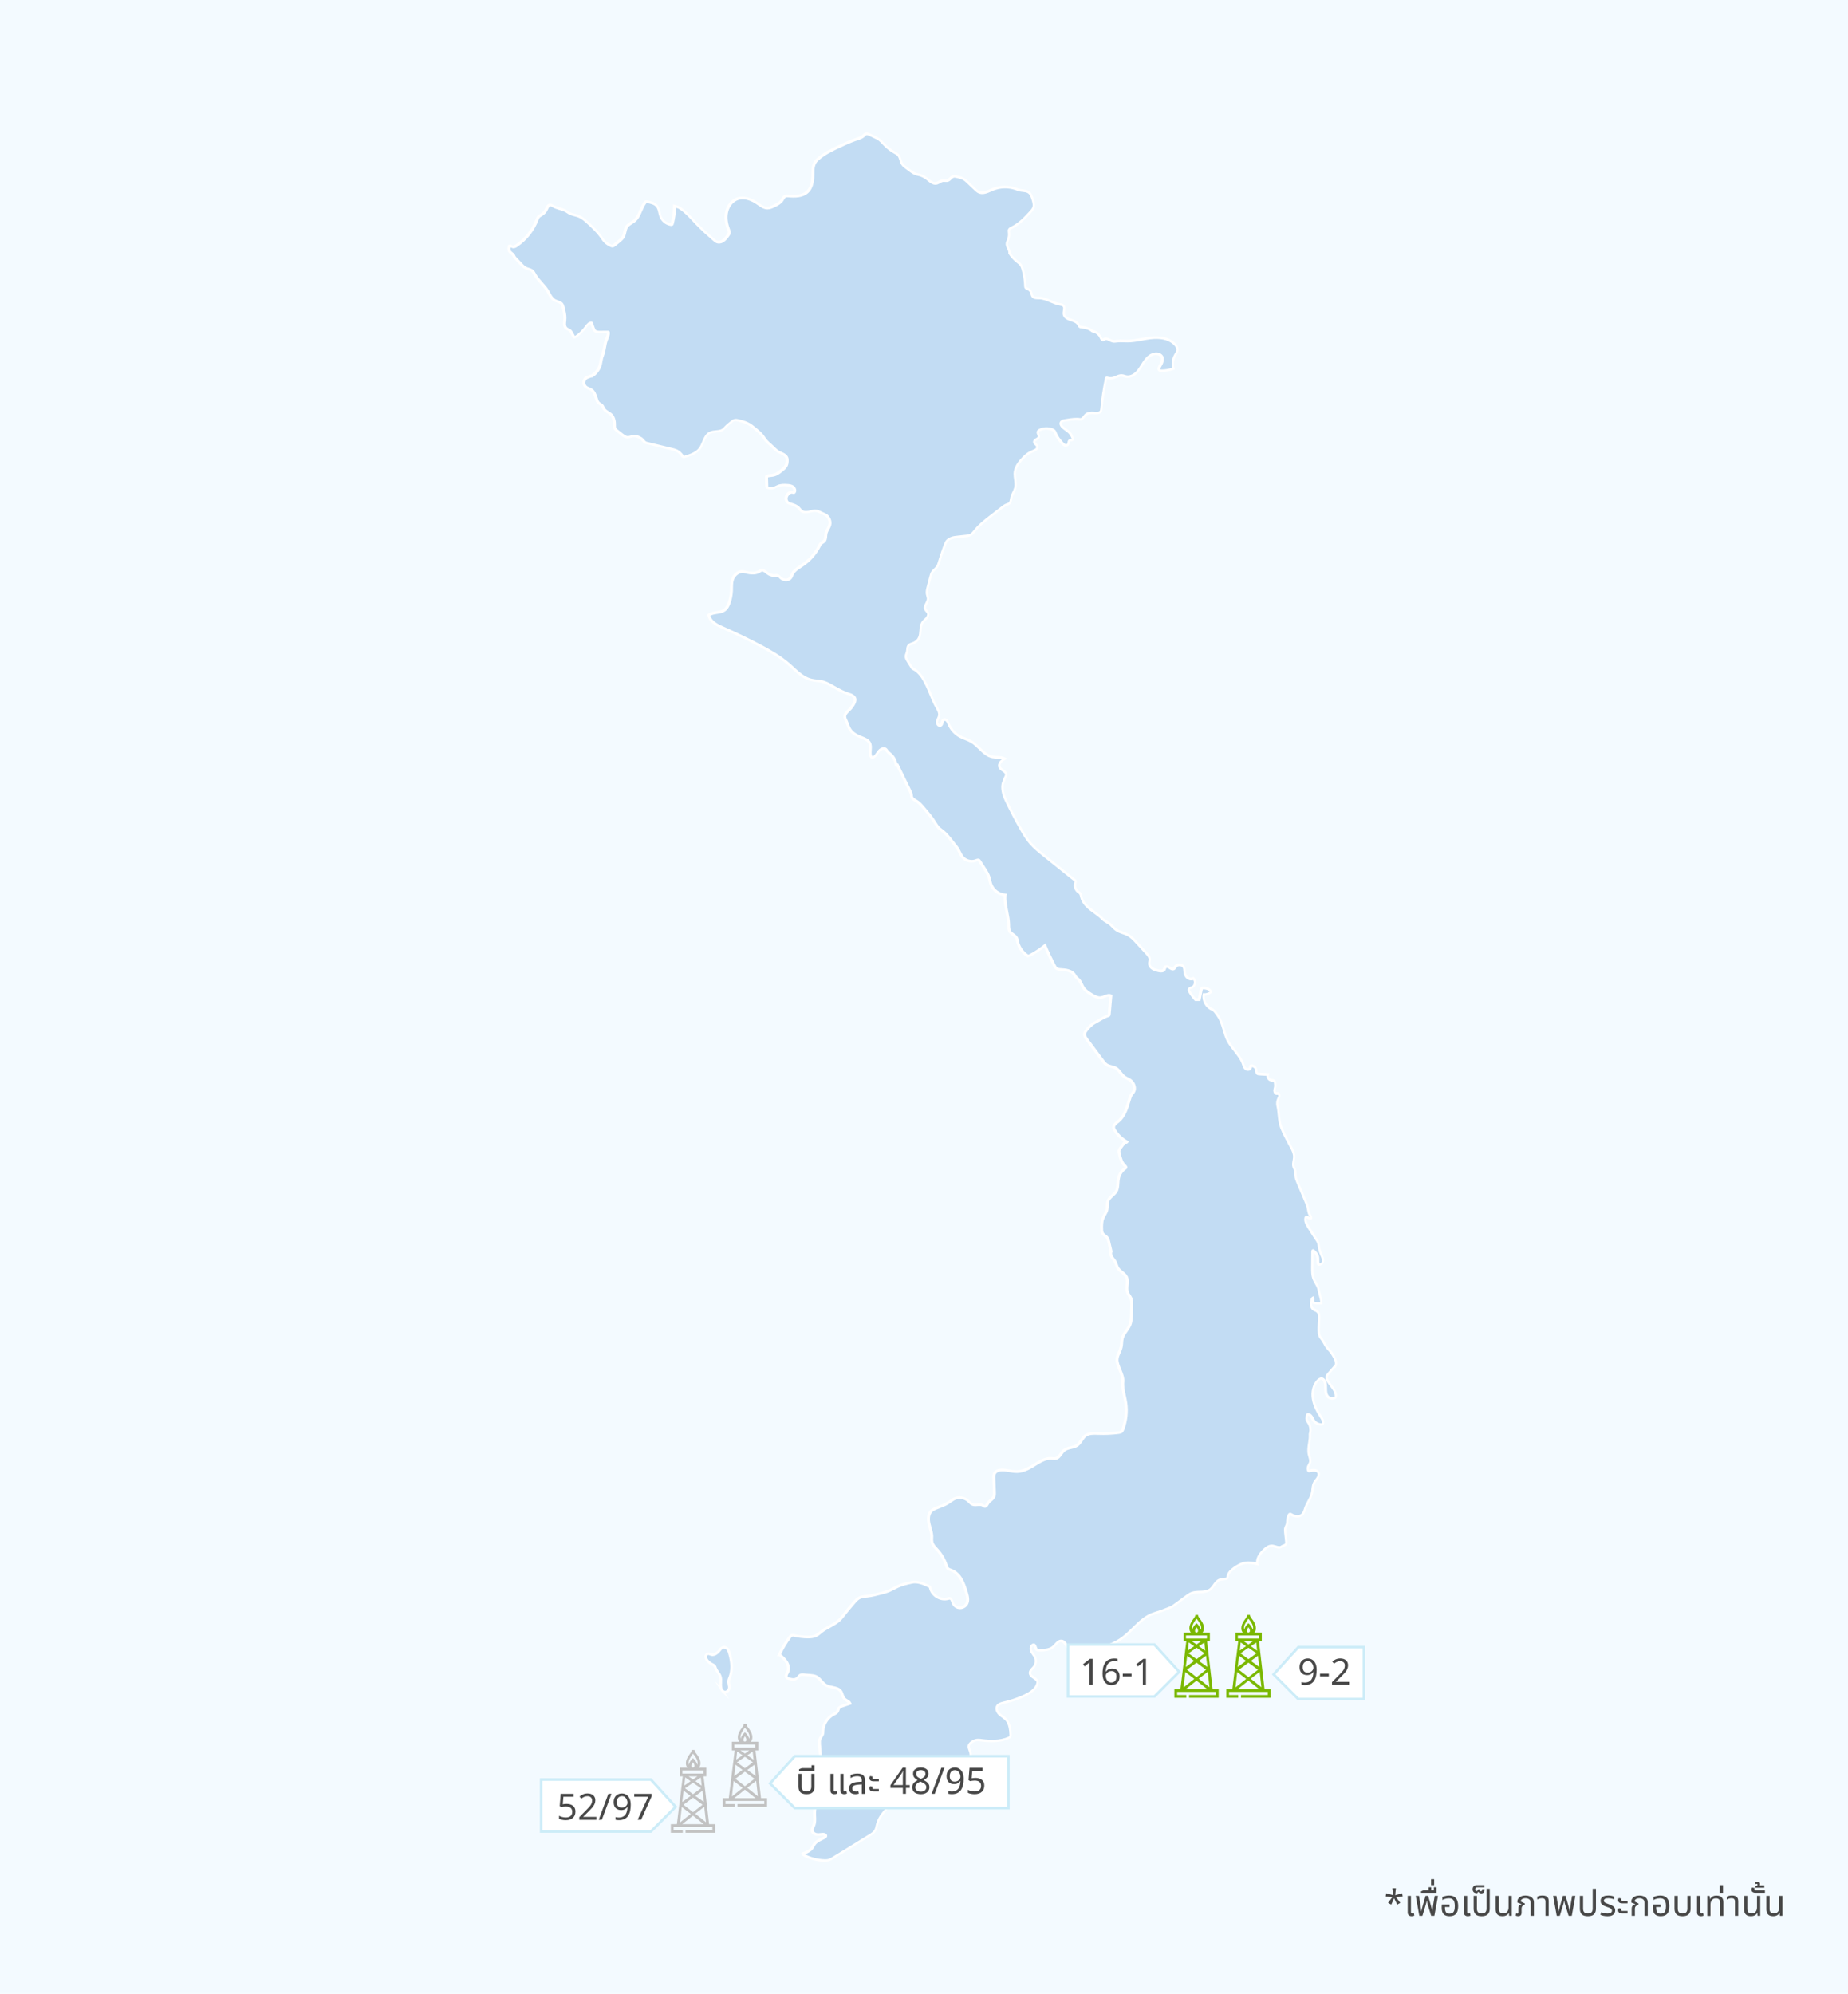 <?xml version="1.0" encoding="UTF-8"?><svg id="Layer_1" xmlns="http://www.w3.org/2000/svg" xmlns:xlink="http://www.w3.org/1999/xlink" viewBox="0 0 712 768"><defs><style>.cls-1{fill:#c2c2c2;}.cls-1,.cls-2,.cls-3,.cls-4,.cls-5,.cls-6,.cls-7,.cls-8{stroke-width:0px;}.cls-2{fill:#474747;}.cls-9{clip-path:url(#clippath);}.cls-3{fill:none;}.cls-4{fill:#ccecf8;}.cls-10{clip-path:url(#clippath-1);}.cls-11{clip-path:url(#clippath-4);}.cls-12{clip-path:url(#clippath-3);}.cls-13{clip-path:url(#clippath-2);}.cls-14{clip-path:url(#clippath-7);}.cls-15{clip-path:url(#clippath-6);}.cls-16{clip-path:url(#clippath-5);}.cls-5{fill:#f3faff;}.cls-6{fill:#c2dcf3;}.cls-7{fill:#fff;}.cls-8{fill:#7ab800;}</style><clipPath id="clippath"><rect class="cls-3" x="251" y="674" width="32" height="32"/></clipPath><clipPath id="clippath-1"><rect class="cls-3" x="251" y="674" width="32" height="32"/></clipPath><clipPath id="clippath-2"><rect class="cls-3" x="271" y="664" width="32" height="32"/></clipPath><clipPath id="clippath-3"><rect class="cls-3" x="271" y="664" width="32" height="32"/></clipPath><clipPath id="clippath-4"><rect class="cls-3" x="445" y="622" width="32" height="32"/></clipPath><clipPath id="clippath-5"><rect class="cls-3" x="445" y="622" width="32" height="32"/></clipPath><clipPath id="clippath-6"><rect class="cls-3" x="465" y="622" width="32" height="32"/></clipPath><clipPath id="clippath-7"><rect class="cls-3" x="465" y="622" width="32" height="32"/></clipPath></defs><rect class="cls-5" width="712" height="768"/><path class="cls-6" d="M196.62,94.66c.32.17.64.38,1.01.4.49.03.96-.23,1.36-.52,3.59-2.43,6.37-5.98,7.9-10.03.12-.35.26-.69.49-.98.32-.38.75-.55,1.16-.81.78-.49,1.45-1.19,1.85-2.02.35-.72.69-1.71,1.5-1.76.38,0,.75.2,1.07.4,1.71,1.04,4.05,1.13,5.64,2.34,1.24.95,2.95,1.04,4.4,1.65,1.36.58,2.46,1.59,3.56,2.6,1.79,1.68,3.62,3.35,5.03,5.38.38.55.72,1.1,1.16,1.59.67.75,1.53,1.27,2.46,1.71.2.09.4.17.61.17.32,0,.58-.2.84-.4.58-.46,1.16-.93,1.71-1.39.64-.52,1.27-1.04,1.68-1.73.72-1.24.61-2.83,1.42-3.99.7-.95,1.88-1.39,2.81-2.14,2.14-1.73,2.49-4.86,4.17-7.05.12-.14.23-.29.38-.35.2-.09.41-.03.64,0,1.33.29,2.75.61,3.59,1.68.9,1.1.87,2.66,1.39,3.99.64,1.62,2.2,2.86,3.93,3.12.14,0,.32.03.43-.06.09-.09.14-.2.17-.32.58-2.2.9-4.45.9-6.73.49.14,1.3.32,1.74.58,2.6,1.56,4.57,3.99,6.68,6.19,2.11,2.23,4.43,4.25,6.71,6.24.32.26.64.55,1.01.72.81.35,1.79.12,2.52-.38.72-.49,1.27-1.21,1.79-1.94.26-.35.49-.69.58-1.1.09-.46-.12-.92-.29-1.39-.81-2.14-1.22-4.51-.69-6.76.52-2.25,2.08-4.31,4.25-5.03,2.49-.81,5.21.2,7.38,1.68,1.24.87,2.52,1.94,4.05,1.94.93,0,1.82-.43,2.66-.84,1.1-.55,2.26-1.13,2.95-2.14.4-.61.67-1.36,1.36-1.62.35-.12.72-.09,1.07-.06,2.55.23,5.41.17,7.29-1.53,2.08-1.88,2.23-5.03,2.23-7.83,0-1.76.32-3.32,1.59-4.54,2.43-2.28,5.47-3.73,8.48-5.15,2.11-1.01,4.25-1.99,6.48-2.75,1.1-.38,2.29-.69,3.1-1.53.2-.2.38-.43.61-.55.49-.23,1.07,0,1.56.23.58.29,1.19.55,1.77.84.67.32,1.33.64,1.94,1.07.72.55,1.27,1.24,1.91,1.88,1.16,1.21,2.52,2.28,3.99,3.09.46.26.93.49,1.27.84,1.01.98.96,2.66,1.79,3.79.4.55.95.95,1.5,1.33,1.33.92,2.63,2.2,4.2,2.49,1.3.23,2.55.81,3.62,1.62,1.13.87,2.32,2.14,3.73,1.82.84-.17,1.5-.9,2.37-1.04.67-.12,1.42.14,2.05-.09.78-.29,1.19-1.19,1.97-1.47.49-.17,1.01-.06,1.51.06.9.2,1.82.4,2.63.9.61.35,1.13.84,1.62,1.33.95.93,1.94,1.82,2.89,2.75.38.35.75.69,1.22.92,1.68.87,3.65-.26,5.41-.98,2.75-1.13,5.9-1.24,8.74-.29.58.2,1.16.46,1.77.58,1.1.26,2.34.12,3.3.75.93.61,1.3,1.71,1.62,2.75.35,1.1.69,2.34.23,3.41-.23.52-.61.93-.98,1.36-2.17,2.37-4.4,4.77-7.29,6.16-.43.2-.9.43-1.07.87-.12.29-.03.64,0,.93.14.98,0,1.99-.35,2.92-.17.43-.38.84-.46,1.27-.2,1.39,1.19,2.49,1.01,3.87.75,1.16,1.68,2.2,2.75,3.06.61.49,1.24.93,1.68,1.56.29.43.43.92.58,1.39.64,2.11.98,4.31,1.07,6.5,0,.26,0,.52.15.72.2.32.64.4.98.58.43.2.81.55,1.01.98.29.61.32,1.36.75,1.85.58.64,1.59.55,2.49.58,2.78.09,5.18,1.94,7.9,2.43.49.09,1.04.14,1.42.52.78.81,0,2.14.17,3.27.23,1.3,1.71,1.91,2.98,2.31,1.04.35,2.17.78,2.66,1.76.12.23.2.49.38.67.29.26.72.29,1.1.32,1.39.12,2.81.55,3.85,1.47,1.39.2,2.66,1.16,3.24,2.46.17.4.38.9.81.9.26,0,.49-.17.72-.29,1.01-.46,2.05.64,3.12.84.55.12,1.1,0,1.65-.06,1.3-.15,2.63,0,3.96,0,3.01,0,5.93-.87,8.88-1.21,2.98-.35,6.22-.12,8.59,1.71.98.75,2.02,1.88,1.85,3.09-.09.64-.49,1.16-.84,1.71-.93,1.59-1.21,3.56-.75,5.35-1.42.49-2.89.78-4.4.81-.32,0-.69,0-.93-.23-.52-.49,0-1.33.38-1.94.35-.55.58-1.16.7-1.79.06-.43.09-.9-.09-1.3-.32-.78-1.19-1.24-2.02-1.3-1.74-.15-3.33,1.04-4.4,2.43-1.07,1.36-1.82,2.98-2.95,4.31-1.13,1.33-2.84,2.37-4.54,2.02-.55-.12-1.07-.38-1.65-.4-1.16-.09-2.17.69-3.3.98-.72.2-1.5.17-2.23-.06-.14-.06-.32-.09-.43.03-.03.06-.06.09-.06.14-.4,1.99-.81,3.96-1.1,5.98-.29,1.97-.49,3.93-.72,5.93-.03.32-.09.64-.26.9-.4.61-1.24.66-1.97.61-1.36-.09-2.89-.23-3.88.72-.7.67-1.19,1.82-2.14,1.68-1.97-.29-3.85.12-5.82.4-.64.09-1.42.32-1.59.93-.14.46.11.95.4,1.33.87,1.04,2.23,1.59,3.1,2.63.52.58.84,1.3,1.16,2.02.03.09.06.14.09.23,0,.29-.32.43-.58.46-.29,0-.58,0-.81.17-.38.29-.2.9-.41,1.33-.23.49-.9.64-1.42.43-.49-.2-.87-.64-1.21-1.04-.87-1.04-1.76-2.11-2.26-3.38-.14-.35-.26-.72-.49-1.01-.26-.32-.64-.52-1.04-.64-1.45-.52-3.07-.46-4.46.15-.38.17-.78.4-.87.81-.17.67.55,1.3.38,1.97-.23.87-1.74.95-1.79,1.85-.03.72.98,1.04,1.19,1.73.14.46-.12.98-.49,1.27-.38.29-.87.46-1.3.64-1.07.43-2.08,1.07-2.92,1.85-1.91,1.79-3.96,4.25-3.96,6.85,0,1.82.64,3.67.2,5.43-.32,1.3-1.21,2.43-1.51,3.76-.17.81-.17,1.76-.84,2.28-.32.23-.72.32-1.1.46-.61.23-1.13.64-1.62,1.01-1.53,1.18-3.04,2.34-4.57,3.53-2.11,1.65-4.25,3.32-5.93,5.4-.52.64-1.04,1.36-1.79,1.71-.52.26-1.1.32-1.65.38-1.07.12-2.14.23-3.21.35-.9.09-1.79.2-2.63.55-.84.35-1.62.93-1.94,1.76-.98,2.4-1.82,4.86-2.57,7.34-.17.64-.38,1.24-.72,1.79-.55.84-1.48,1.39-2,2.26-.29.46-.43,1.01-.58,1.56-.35,1.33-.7,2.66-1.04,3.99-.23.87-.46,1.79-.32,2.69.12.63.4,1.24.4,1.88-.03,1.42-1.65,2.75-1.04,4.05.26.55.84.9,1.07,1.45.26.66-.09,1.42-.55,1.97-.46.55-1.1.95-1.5,1.53-1.22,1.65-.55,4.05-1.36,5.93-.4.98-1.24,1.76-2.23,2.17-.67.26-1.45.38-1.88.92-.55.64-.38,1.62-.58,2.43-.14.58-.43,1.13-.46,1.71,0,.67.35,1.27.69,1.82.58.95,1.16,1.88,1.77,2.83,2.72,1.19,4.25,3.9,5.55,6.56s2.2,5.55,3.68,8.12c.64,1.1,1.39,2.28,1.16,3.53-.14.81-.72,1.5-.84,2.31-.12.81.64,1.82,1.36,1.45.75-.4.46-1.73,1.21-2.14.4-.23.96-.03,1.24.32.32.35.46.81.64,1.21.87,2.11,2.49,3.87,4.51,4.94,1.39.72,2.92,1.13,4.25,1.91,2.92,1.73,4.8,5.23,8.1,5.9,1.62.32,3.41-.09,4.83.72-.61.35-1.21.69-1.65,1.24-.43.55-.7,1.3-.43,1.94.49,1.21,2.43,1.5,2.55,2.8.09.87-.75,1.59-.78,2.46-.78,1.13-.72,2.8-.49,4.13.23,1.33.81,2.6,1.39,3.84,1.77,3.7,3.67,7.31,5.7,10.87,1.04,1.82,2.11,3.61,3.47,5.17,1.48,1.7,3.24,3.15,5.01,4.57,4.02,3.24,8.07,6.48,12.09,9.68.17.14.38.32.41.55.03.17-.06.38-.12.55-.4,1.18,0,2.57.98,3.35.29.23.64.4.87.72.29.38.35.9.46,1.36.43,1.91,1.88,3.44,3.44,4.68,1.53,1.21,3.27,2.26,4.63,3.67.93.98,2.23,1.36,3.21,2.28.72.69,1.39,1.5,2.23,2.05,1.33.93,3.04,1.16,4.46,1.94,1.24.69,2.23,1.73,3.18,2.77,1.3,1.42,2.63,2.86,3.93,4.28.61.66,1.27,1.44,1.3,2.34,0,.55-.23,1.1-.2,1.65,0,.78.55,1.5,1.22,1.91.67.43,1.45.64,2.2.81.87.2,2.02.29,2.4-.55.12-.26.12-.55.29-.75.35-.46,1.1-.26,1.59.09.49.32,1.07.75,1.62.52.4-.17.58-.64.87-.95.81-1.01,2.72-.69,3.18.49.2.55.14,1.16.23,1.71.09.81.43,1.65,1.07,2.17.64.52,1.59.69,2.31.29,1.07.92.72,2.95-.61,3.47-.4.14-.93.23-1.1.64-.14.32.03.69.2.98.64,1.1,1.42,2.14,2.29,3.06h1.48c.23-1.21.49-2.43.72-3.64.06-.29.14-.61.38-.75.17-.11.4-.11.61-.09,1.16.06,2.49.46,2.84,1.56-.78.64-1.79.98-2.81.95-.38,2.31,1.01,4.77,3.15,5.69.98.4,1.45,1.3,2.08,2.14,2.17,2.86,2.37,6.71,4.02,9.89,1.62,3.15,4.63,5.52,5.85,8.87.26.72.46,1.5,1.04,1.99.58.49,1.74.35,1.85-.4.03-.23,0-.52.2-.67.09-.06.2-.09.32-.06.81.03,1.56.69,1.71,1.5.09.49,0,1.1.38,1.45.23.2.55.23.84.23,1.1.06,2.2.14,3.3.2-.32.81.17,1.85,1.01,2.11.55.17,1.27.09,1.59.58.12.17.12.38.15.58.06.52.12,1.01.03,1.53-.09.49-.26.95-.26,1.42,0,.49.29,1.04.75,1.1.2.03.43-.03.64,0,.41.09.58.58.52.98-.06.4-.29.75-.46,1.13-.35.78-.43,1.68-.26,2.51.67,2.75.4,5.72,1.42,8.35,1.04,2.63,2.43,5.09,3.76,7.57.64,1.16,1.24,2.4,1.24,3.73s-.61,2.63-.23,3.87c.14.43.38.81.52,1.24.29.84.17,1.73.29,2.6.12.75.4,1.45.69,2.14l3.65,8.64c.55,1.3.4,3.06,1.24,4.19.23.32.52.72.38,1.1-.29.26-.72,0-1.04-.23-.29-.23-.78-.46-1.04-.17-.09.09-.12.2-.12.32-.23,1.21.46,2.37,1.1,3.41.95,1.5,1.88,3.01,2.89,4.48.35.49.69.98.9,1.56.23.61.26,1.24.38,1.88.15.92.43,1.82.81,2.69.46,1.01,1.07,2.23.49,3.18-.23.4-.69.67-1.16.72-.09,0-.2,0-.29-.06-.11-.06-.17-.17-.2-.32-.29-.9,0-1.88-.23-2.8-.23-.9-.93-1.56-1.59-2.2-.06-.06-.14-.12-.23-.12-.17,0-.2.23-.2.38,0,2.11-.03,4.25-.06,6.36,0,1.36,0,2.77.46,4.05.55,1.47,1.71,2.72,2,4.28.32,1.76,1.04,3.53,1.1,5.32-.81.09-1.62.06-2.4-.03-.23,0-.46-.06-.64-.23-.49-.43-.09-1.24-.32-1.85-.23.12-.32.38-.38.64-.14.67-.32,1.33-.26,1.99.03.67.32,1.36.87,1.76.43.32,1.01.43,1.42.75.84.64.93,1.85.87,2.92-.09,1.76-.29,3.53-.14,5.29.03.46.12.92.29,1.36.23.49.58.87.9,1.3.69.92,1.13,2.05,1.82,2.98.46.64,1.07,1.16,1.53,1.76.43.52.75,1.13,1.1,1.71.35.61.7,1.21.87,1.88.17.66.17,1.42-.17,2.02-.2-.2-.26.12-.43.32-.72.81-1.42,1.65-2.14,2.46-.29.35-.61.69-.72,1.16-.17.64.09,1.3.43,1.85.58.98,1.36,1.79,2,2.72.64.92,1.16,2.02,1.07,3.15,0,.14-.03.29-.11.4-.09.09-.2.17-.32.2-.93.4-2.11.12-2.78-.69-1.39-1.7-.03-4.6-1.45-6.3-.14-.17-.35-.35-.55-.43-.64-.23-1.3.2-1.77.69-1.74,1.82-2.26,4.57-1.82,7.05.4,2.49,1.65,4.77,3.01,6.88.46.69.95,1.45.9,2.28,0,.23-.09.52-.32.64-.11.06-.26.09-.4.09-1.16,0-2.31-.64-2.95-1.59-.32-.49-.52-1.07-.87-1.53-.35-.49-.9-.9-1.48-.81-.23.64-.49,1.3-.32,1.97.12.52.46.92.75,1.39.69,1.13.9,2.52.61,3.79l-.12.46c.23,2.6-.95,5.26-.38,7.83.23,1.07.78,2.17.43,3.21-.17.49-.49.93-.69,1.42-.17.49-.2,1.01-.03,1.5.03.09.09.2.17.26.09.03.17.03.26,0,.61-.09,1.19-.26,1.79-.26s1.27.17,1.62.66c.46.64.26,1.56-.14,2.23-.4.66-1.01,1.21-1.36,1.91-.67,1.24-.55,2.72-.87,4.1-.46,1.94-1.77,3.53-2.46,5.41-.38,1.01-.58,2.17-1.42,2.86-1.1.92-2.78.66-4.02-.09-.23-.15-.52-.29-.75-.17-.12.06-.2.2-.26.32-.32.66-.52,1.36-.58,2.11-.06.52,0,1.04-.17,1.53-.14.46-.4.84-.55,1.3-.17.58-.12,1.18-.06,1.76.12,1.16.26,2.31.38,3.47.03.38.09.78-.14,1.1-.35.52-1.13.52-1.62.9-1.13.9-2.66-.38-4.11-.26-.98.09-1.85.72-2.58,1.42-1.59,1.45-3.07,3.44-2.69,5.55-1.48-.32-3.01-.64-4.51-.43-1.65.23-3.15,1.1-4.51,2.08-1.1.81-2.23,1.82-2.37,3.18,0,.23-.03.46-.17.64-.14.17-.35.23-.55.26-.9.17-1.85.11-2.69.52-1.51.72-2.05,2.66-3.41,3.64-1.97,1.45-4.83.49-7.12,1.36-.78.29-1.48.81-2.17,1.33-1.24.93-2.49,1.85-3.76,2.78-.75.58-1.53,1.13-2.4,1.5-1.94.81-3.96,1.56-5.99,2.17-5.35,1.62-8.54,7.05-13.22,10.12-1.62,1.07-3.41,1.82-5.21,2.57-2.37,1.01-4.74,2.02-7.09,3.01-.55.23-1.13.46-1.71.55-.81.09-1.62-.15-2.37-.43-1.5-.61-2.95-1.5-3.88-2.86-.64-.92-1.16-2.17-2.29-2.31-1.33-.17-2.17,1.36-3.18,2.26-1.36,1.21-3.36,1.3-5.18,1.36-.4,0-.84,0-1.16-.23-.61-.46-.49-1.56-1.16-1.94-.98,0-1.42,1.33-1.07,2.26.32.92,1.07,1.62,1.5,2.49.61,1.24.4,2.83-.46,3.9-.61.72-1.53,1.39-1.45,2.34.14,1.65,3.18,2.02,2.92,3.64-.43,2.72-3.47,4.34-5.99,5.44-2.26.98-4.63,1.73-7.03,2.28-.95.23-2.05.49-2.55,1.36-.55,1.01.06,2.31.9,3.09.84.78,1.94,1.3,2.69,2.2.67.78,1.01,1.79,1.24,2.8.2.98.32,1.97.32,2.98,0,.23,0,.46-.12.66-.14.23-.38.35-.61.46-3.21,1.45-6.89,1.36-10.39.92-.87-.12-1.79-.23-2.63.06-.4.15-.78.38-1.13.61-.49.32-.98.72-1.16,1.3-.26.84.29,1.68.52,2.52.23.81.17,1.73-.14,2.51-.49,1.16-1.19,1.88-1.77,2.98-.58,1.13-1.21,2.28-2.23,3.01-1.62,1.13-3.82.95-5.61,1.82-.67.32-1.24.78-1.94,1.07-1.53.61-3.24.17-4.86.17-3.56,0-6.74,2.02-9.72,3.96-1.13.75-2.26,1.47-3.39,2.23-.35.23-.69.43-.9.78-.23.32-.29.72-.43,1.1-.61,1.88-2.2,3.27-3.33,4.89-.75,1.1-1.33,2.34-1.65,3.64-.17.72-.29,1.47-.67,2.11-.49.84-1.33,1.36-2.14,1.88-2.69,1.65-5.35,3.29-8.04,4.97-2.05,1.27-4.28,2.66-6.37,3.9-.4.26-.84.49-1.3.64-.52.17-1.07.17-1.62.17-2.69-.06-5.38-.72-7.78-1.94-.32-.14-.66-.38-.72-.72,1.27-.46,2.63-1.01,3.44-2.08.38-.49.61-1.07.96-1.56.9-1.27,2.49-1.82,3.85-2.54.23-.12.49-.29.55-.55.11-.55-.67-.81-1.25-.78-.78.06-1.59.23-2.37.09-.78-.15-1.56-.69-1.65-1.5-.06-.67.38-1.3.64-1.91.78-1.82.12-3.93.38-5.93.29-1.99,1.56-3.96.87-5.84-.17-.43-.43-.84-.55-1.3-.26-1.13.4-2.23.69-3.32.32-1.18.23-2.4.29-3.61.06-1.21.32-2.49,1.16-3.35-.15-2.72-.46-5.23-.61-7.95-.03-.75-.09-1.53.23-2.2.26-.58.75-1.07.95-1.68.14-.4.12-.87.14-1.3.14-2.6,1.71-5.06,3.99-6.27.64-.35,1.36-.64,1.68-1.3.15-.32.17-.66.35-.98.29-.58.98-.84,1.62-1.07.93-.32,1.85-.61,2.78-.92-.35-.9-1.53-1.16-2.2-1.85-.72-.78-.75-1.99-1.36-2.86-1.21-1.71-3.88-1.27-5.7-2.31-1.5-.87-2.31-2.69-3.91-3.41-.72-.32-1.53-.4-2.31-.46-.84-.06-1.71-.12-2.55-.2-.32,0-.67-.06-.98.06-.64.23-.96.95-1.48,1.36-.9.69-2.2.4-3.3.06-.17-.06-.35-.12-.49-.2-.32-.26-.38-.75-.26-1.16.12-.4.38-.75.55-1.13.52-1.18.26-2.6-.4-3.73-.67-1.13-1.65-1.99-2.63-2.86h-.26c1.1-2.37,2.46-4.68,4.02-6.79.17-.23.38-.49.64-.64.43-.23.95-.12,1.42,0,1.56.35,3.15.52,4.74.55,1.19,0,2.4-.06,3.44-.61.75-.38,1.36-.98,2.02-1.5,2.08-1.62,4.72-2.49,6.68-4.25,1.01-.92,1.82-2.05,2.69-3.15.98-1.27,2.05-2.49,3.1-3.7.67-.78,1.36-1.56,2.31-1.99.87-.41,1.85-.43,2.78-.52,1.88-.2,3.7-.69,5.55-1.18.9-.23,1.76-.46,2.63-.81,1.21-.49,2.34-1.18,3.56-1.73,1.74-.78,3.59-1.21,5.44-1.62,2.31-.52,4.92.67,7.03,1.73.41,3.12,3.93,5.41,6.95,4.54.17-.06.38-.12.55-.12.81,0,1.04,1.1,1.33,1.85.43,1.04,1.51,1.79,2.63,1.82,1.13.03,2.26-.64,2.75-1.62.67-1.33.26-2.92-.17-4.36-.52-1.71-1.04-3.44-1.94-5-.9-1.56-2.2-2.92-3.91-3.55-.46-.17-.96-.29-1.3-.64-.32-.32-.43-.75-.58-1.18-.69-2.2-1.88-4.22-3.41-5.93-.84-.92-1.85-1.85-2.11-3.06-.17-.72-.06-1.47-.06-2.2-.03-1.68-.72-3.29-1.1-4.94-.35-1.65-.32-3.55.87-4.77.67-.67,1.56-1.01,2.46-1.36,1.36-.49,2.75-1.01,3.99-1.79.9-.58,1.74-1.3,2.72-1.71,1.65-.66,3.68-.32,5.01.87.55.49.98,1.1,1.65,1.39,1.3.52,2.95-.38,4.11.43.17.15.35.32.55.35.64.17,1.01-.64,1.33-1.19.61-1.01,1.88-1.5,2.34-2.6.23-.58.23-1.21.2-1.82-.09-1.91-.14-3.82-.23-5.75-.03-.75.17-1.42.72-1.91.55-.52,1.36-.69,2.11-.75,2.08-.12,4.11.69,6.19.61,2.66-.09,5.03-1.56,7.29-2.98,1.77-1.1,3.7-2.2,5.79-2.11.61.03,1.19.17,1.77.03,1.51-.35,2.02-2.2,3.24-3.15,1.42-1.13,3.53-.87,5.01-1.91,1.33-.92,1.85-2.72,3.15-3.7,1.36-1.01,3.24-.9,4.92-.84,2.6.12,5.21,0,7.81-.35.4-.06.84-.12,1.16-.38.26-.23.4-.58.55-.9,1.21-3.24,1.65-6.76,1.13-10.2-.4-2.75-1.42-5.43-1.13-8.18.2-2.08-1.22-4.39-1.82-6.39-.17-.58-.38-1.16-.4-1.76-.09-1.82,1.22-3.38,1.59-5.15.26-1.1.15-2.28.43-3.38.52-1.91,2.17-3.32,2.92-5.14.55-1.33.58-2.77.64-4.22.03-1.21.06-2.4.09-3.61,0-.75.03-1.53-.23-2.23-.32-.9-1.04-1.59-1.39-2.49-.7-1.85.43-4.1-.4-5.9-.7-1.45-2.46-2.11-3.3-3.44-.49-.78-.67-1.73-1.1-2.54-.35-.64-.9-1.16-1.27-1.79-.38-.64-.61-1.42-.26-2.08-.26-1.18-.58-2.34-.84-3.53-.14-.66-.32-1.36-.72-1.88-.55-.64-1.45-.98-1.82-1.73-.2-.4-.2-.87-.23-1.3-.06-1.47-.09-2.98.46-4.34.46-1.16,1.3-2.14,1.56-3.32.23-1.1,0-2.28.38-3.32.58-1.53,2.32-2.31,3.15-3.7.9-1.5.52-3.41.93-5.14.32-1.48,1.24-2.83,2.49-3.7.12-.09.26-.17.32-.32.12-.29-.17-.55-.38-.75-1.3-1.16-1.76-3.01-2.14-4.71-.09-.38-.17-.81-.06-1.18.09-.29.26-.55.43-.81.58-.78,1.13-1.53,1.71-2.31.32.14.7.14.87-.15-1.94-1.07-3.59-2.63-4.74-4.51-.2-.32-.38-.64-.4-1.01-.09-.98.93-1.68,1.71-2.28,2.58-2.08,3.47-5.52,4.46-8.7.17-.58.38-1.16.69-1.65.23-.32.52-.61.72-.92,1.01-1.47.29-3.67-1.22-4.71-.72-.49-1.59-.78-2.31-1.33-1.22-.93-1.85-2.49-3.15-3.27-1.1-.64-2.49-.64-3.56-1.3-.69-.43-1.21-1.1-1.68-1.76-2-2.69-4.02-5.4-6.02-8.09-.46-.64-.95-1.36-.84-2.11.06-.43.32-.81.61-1.18.98-1.3,2.08-2.49,3.56-3.21,1.62-.81,2.95-1.91,4.72-2.46.17-.06.35-.11.46-.23.14-.14.14-.38.17-.58.2-2.31.4-4.65.61-6.97-1.19-.64-2.55.52-3.88.69-1.24.17-2.46-.52-3.53-1.16-1.16-.72-2.34-1.45-3.12-2.57-.72-1.07-1.04-2.4-1.97-3.3-.26-.26-.58-.46-.84-.75-.32-.35-.52-.78-.78-1.16-1.16-1.56-3.38-1.76-5.32-1.88-.43-.03-.9-.06-1.3-.29-.52-.29-.84-.84-1.1-1.39-1.3-2.49-2.49-5-3.59-7.6-1.77,1.47-3.7,2.75-5.73,3.82l-.78.29c-2-1.24-3.47-3.29-3.99-5.58-.12-.49-.17-1.04-.43-1.47-.58-1.01-1.88-1.39-2.52-2.37-.52-.81-.46-1.82-.49-2.77-.09-3.82-1.74-7.57-1.33-11.36-2.43-.14-4.72-1.85-5.53-4.13-.32-.9-.43-1.85-.72-2.75-.38-1.13-1.01-2.17-1.68-3.18-.64-.98-1.24-1.94-1.88-2.92-.11-.17-.23-.35-.4-.43-.35-.17-.75,0-1.1.15-1.88.75-4.2.06-5.35-1.59-.84-1.19-1.19-2.49-2.08-3.61-.69-.87-1.39-1.76-2.08-2.63-.98-1.24-2-2.51-3.27-3.5-.49-.4-1.04-.75-1.5-1.21-.61-.61-1.04-1.39-1.51-2.11-1.27-2.05-2.86-3.9-4.43-5.72-.81-.95-1.62-1.91-2.69-2.54-.66-.38-1.45-.69-1.74-1.42-.14-.35-.14-.72-.2-1.07-.09-.52-.32-1.01-.55-1.47-1.62-3.32-3.24-6.65-4.86-9.97l-.43.11c-.17-1.56-.93-3.06-2.08-4.1-.46-.43-1.01-.78-1.39-1.3-.17-.23-.29-.46-.49-.67-.75-.69-2-.17-2.66.61-.67.78-1.1,1.76-1.94,2.34-.17.12-.35.2-.55.2-.43,0-.72-.49-.81-.92-.35-1.56.4-3.32-.35-4.74-.61-1.13-1.94-1.62-3.15-2.11-1.71-.66-3.44-1.56-4.43-3.12-.61-.98-.87-2.14-1.36-3.18-.23-.49-.52-.98-.58-1.5-.09-1.21,1.04-2.14,1.91-3.01.7-.69,1.24-1.5,1.68-2.37.23-.49.43-1.07.35-1.62-.23-1.13-1.53-1.62-2.66-1.97-2-.64-3.73-1.65-5.55-2.66-1.51-.84-2.98-1.79-4.69-2.11-1.42-.26-2.86-.29-4.25-.67-3.33-.9-5.73-3.67-8.33-5.93-3.18-2.77-6.89-4.94-10.62-6.94-4.77-2.54-9.64-4.88-14.58-7.05-2.4-1.04-5.12-2.4-5.67-4.94,1.71-1.3,4.34-.69,6.08-1.97.87-.64,1.36-1.65,1.74-2.63.55-1.5.87-3.12.96-4.74.06-1.42-.06-2.89.35-4.28.61-1.99,2.72-3.64,4.74-3.06,1.79.52,3.99.84,5.58-.14.26-.15.49-.35.78-.43.93-.26,1.71.61,2.49,1.19.9.64,2.02.95,3.1.81.26-.03.49-.09.75,0,.4.09.69.49.98.78,1.01,1.07,2.98,1.3,3.91.17.4-.46.55-1.1.84-1.65.78-1.47,2.34-2.31,3.76-3.27,2.75-1.85,5.01-4.39,6.51-7.31.2-.4.4-.84.78-1.16.32-.29.72-.43,1.04-.72.84-.78.58-2.11.84-3.21.26-1.07,1.07-1.96,1.39-3.04.49-1.68-.49-3.67-2.14-4.28-1.16-.43-2.32-1.3-3.56-1.27-.87,0-1.74.32-2.6.46-.87.14-1.82.14-2.55-.38-.46-.35-.78-.84-1.19-1.27-.72-.72-1.71-1.1-2.69-1.39-.46-.12-.95-.26-1.33-.55-.52-.38-.78-1.04-.75-1.68.03-.64.35-1.24.81-1.71.46-.46,1.13-.78,1.74-.58.14.03.29.12.43.06.09-.03.14-.12.2-.17.43-.66.06-1.62-.58-2.08-.64-.46-1.48-.55-2.26-.61-1.19-.09-2.4-.09-3.47.35-.52.2-.98.52-1.53.72-.72.26-1.53.23-2.26,0-.17-.06-.35-.14-.43-.32-.09-.12-.09-.29-.09-.43-.03-1.1-.06-2.17-.09-3.27,0-.12,0-.26.06-.38.09-.09.2-.15.32-.17.84-.2,1.71-.17,2.52-.4.98-.26,1.82-.9,2.63-1.53.87-.67,1.76-1.39,2.17-2.4.17-.43.23-.9.26-1.39,0-.38.03-.75-.06-1.1-.32-1.16-1.56-1.76-2.66-2.2-1.36-.55-2.52-1.97-3.62-2.92-.64-.55-1.27-1.1-1.82-1.73-.52-.64-.95-1.39-1.48-2.02-.72-.9-1.59-1.62-2.46-2.34-1.07-.9-2.14-1.79-3.41-2.37-1.07-.49-2.23-.75-3.36-1.04-.46-.12-.93-.2-1.36-.12-.52.09-.93.43-1.33.75-.72.58-1.48,1.16-2.11,1.82-.35.38-.67.78-1.07,1.07-1.42,1.01-3.47.46-5.06,1.24-2.2,1.1-2.4,4.13-3.91,6.1-1.3,1.73-3.5,2.46-5.58,3.12-.23.09-.49.14-.72.06-.2-.09-.35-.29-.46-.49-.52-.81-1.24-1.47-2.11-1.91-.64-.32-1.33-.49-2-.64-3.21-.78-6.45-1.56-9.66-2.34-.96-.23-1.27-1.27-2.11-1.79s-1.79-.93-2.75-.84c-.93.06-1.79.55-2.69.4-.69-.11-1.27-.55-1.82-.98-.7-.55-1.36-1.07-2.06-1.62-.23-.17-.46-.35-.61-.61-.32-.49-.26-1.1-.26-1.68,0-1.42-.32-2.92-1.36-3.87-.78-.75-1.94-1.1-2.57-1.99-.35-.49-.52-1.16-.95-1.59-.4-.4-.98-.58-1.36-1.01-.23-.26-.38-.58-.49-.9-.55-1.44-.87-3.18-2.17-4.05-.7-.46-1.59-.61-2.2-1.16-1.01-.9-.81-2.83.38-3.47.49-.26,1.07-.35,1.53-.64h.43c1.68-1.01,2.89-2.69,3.36-4.57.2-.84.26-1.71.49-2.54.14-.46.35-.93.49-1.39.58-1.71.64-3.58,1.24-5.29.35-.95.87-1.91.84-2.92,0-.09,0-.2-.09-.26-.06-.06-.17-.06-.29-.06-.98,0-1.94,0-2.92.03-.78,0-1.65-.03-2.11-.66-.15-.17-.23-.4-.29-.61-.29-.75-.58-1.5-.87-2.22-.87-.15-1.51.72-2.03,1.42-1.1,1.56-2.52,2.95-4.11,4.02-.09.06-.2.14-.35.12-.15,0-.26-.15-.32-.29-.55-.9-.87-2.05-1.79-2.57-.35-.2-.72-.29-1.04-.55-.43-.35-.64-.93-.69-1.5-.03-.55.06-1.13.12-1.68.12-1.21,0-2.43-.32-3.61-.32-1.1-.32-2.43-1.27-3.04-.75-.49-1.68-.61-2.43-1.07-1.3-.78-1.85-2.34-2.66-3.64-1.3-2.14-3.39-3.76-4.69-5.93-.38-.64-.69-1.36-1.3-1.82-.72-.55-1.71-.61-2.52-1.04-.58-.32-1.04-.78-1.48-1.24-.87-.9-1.74-1.82-2.58-2.72-.38-.4-.4-.95-.81-1.3-.41-.35-.87-.66-1.22-1.1-.32-.43-.26-1.56-.06-2.05l.4-.09ZM278.13,651c.98,1.62,2.95.49,2.86-1.18-.06-.84-.4-1.68-.23-2.52.06-.38.23-.72.38-1.1,1.16-2.89.81-6.22-.06-9.22-.17-.61-.38-1.24-.78-1.73-.4-.49-1.07-.84-1.71-.66-.61.14-1.01.69-1.39,1.16-.81.98-2,1.97-3.21,1.59-.38-.12-.75-.35-1.13-.32-.52.03-.93.58-.95,1.1,0,.52.23,1.04.58,1.47.43.55.95,1.01,1.56,1.33.46.26,1.01.43,1.33.9.17.23.23.52.35.81.43,1.13,1.42,1.99,1.79,3.12.58,1.68-.32,3.73.64,5.29l-.03-.03Z"/><path class="cls-7" d="M317.79,717.2c-2.78-.06-5.55-.75-8.01-1.99-.72-.32-.94-.77-.99-1.09l-.07-.41.39-.14c1.23-.45,2.5-.96,3.21-1.91.18-.24.33-.5.48-.78.15-.26.29-.52.46-.76.78-1.11,1.99-1.69,3.15-2.26.29-.14.59-.29.87-.43.27-.13.3-.22.3-.22-.04-.05-.36-.19-.73-.17-.19.01-.39.04-.59.06-.61.07-1.25.14-1.9.02-.91-.17-1.94-.85-2.06-1.94-.06-.65.23-1.23.48-1.74.07-.14.14-.28.2-.42.43-1,.37-2.13.31-3.33-.04-.8-.08-1.63.03-2.46.1-.72.32-1.42.54-2.1.39-1.25.76-2.42.36-3.5-.06-.14-.13-.28-.2-.43-.14-.29-.28-.58-.37-.92-.22-.96.09-1.83.4-2.67.11-.3.22-.6.3-.9.22-.82.23-1.65.25-2.54,0-.32.01-.65.03-.97.07-1.54.45-2.7,1.15-3.51-.07-1.28-.18-2.53-.29-3.75-.11-1.29-.23-2.62-.31-3.99v-.16c-.04-.72-.07-1.55.28-2.28.13-.28.3-.54.47-.8.19-.28.37-.55.46-.82.09-.24.09-.52.1-.83,0-.12,0-.24.02-.35.15-2.76,1.83-5.39,4.26-6.68l.29-.16c.5-.26.97-.5,1.17-.92.05-.11.08-.24.12-.36.06-.2.12-.42.24-.65.38-.75,1.21-1.06,1.89-1.3.47-.16.92-.31,1.38-.46.26-.08.51-.17.77-.25-.19-.17-.44-.32-.71-.48-.37-.22-.74-.45-1.05-.77-.47-.51-.68-1.13-.89-1.73-.15-.44-.29-.86-.52-1.19-.61-.86-1.73-1.09-2.93-1.33-.89-.18-1.81-.37-2.61-.83-.77-.45-1.36-1.1-1.93-1.73-.61-.68-1.18-1.32-1.94-1.66-.66-.29-1.42-.37-2.14-.42l-.22-.02c-.77-.05-1.57-.11-2.34-.19-.04,0-.12,0-.21,0-.21,0-.4-.02-.55.03-.26.1-.48.36-.71.64-.19.22-.38.46-.63.65-1.07.83-2.5.54-3.76.14-.19-.06-.41-.13-.6-.25-.5-.4-.67-1.06-.48-1.72.09-.31.24-.58.38-.82.07-.12.14-.25.2-.38.41-.94.27-2.16-.38-3.27-.59-1.01-1.46-1.8-2.39-2.62h-.85l.33-.71c1.13-2.45,2.5-4.76,4.07-6.88.17-.23.43-.58.8-.78.63-.34,1.32-.16,1.78-.05,1.46.33,3.03.51,4.63.53,1.09,0,2.24-.04,3.2-.55.5-.25.93-.61,1.39-1,.18-.16.37-.31.56-.46.98-.76,2.08-1.36,3.14-1.94,1.28-.7,2.49-1.36,3.52-2.28.79-.73,1.46-1.58,2.16-2.48l.47-.61c.82-1.06,1.71-2.1,2.58-3.1l.53-.62c.73-.85,1.46-1.66,2.49-2.12.83-.38,1.71-.46,2.56-.53l.38-.03c1.79-.19,3.52-.65,5.34-1.14l.13-.03c.92-.24,1.75-.46,2.58-.79.67-.27,1.3-.6,1.97-.95.52-.27,1.03-.54,1.57-.78,1.76-.79,3.62-1.23,5.54-1.65,2.34-.53,4.93.54,7.36,1.78l.24.12.03.26c.17,1.33,1,2.57,2.26,3.4,1.27.83,2.75,1.1,4.05.72.18-.06.44-.14.69-.14,1.04,0,1.4,1.05,1.67,1.81.04.12.08.24.13.36.36.85,1.25,1.48,2.18,1.5.95.06,1.88-.53,2.29-1.34.57-1.15.21-2.6-.21-4l-.04-.12c-.5-1.62-1.01-3.3-1.86-4.78-.66-1.15-1.83-2.66-3.65-3.34l-.26-.09c-.4-.14-.86-.3-1.22-.66-.37-.37-.52-.83-.65-1.24l-.05-.14c-.66-2.09-1.8-4.07-3.31-5.75l-.37-.39c-.76-.81-1.61-1.72-1.86-2.9-.14-.57-.11-1.15-.09-1.7,0-.2.02-.4.02-.6-.02-1.06-.32-2.1-.65-3.21-.16-.54-.32-1.08-.44-1.62-.47-2.24-.12-4.09,1-5.23.75-.75,1.71-1.12,2.64-1.47,1.45-.52,2.73-1.01,3.91-1.75.26-.17.52-.35.79-.54.63-.44,1.27-.9,2.01-1.2,1.84-.74,4.06-.35,5.53.96.17.15.33.32.49.48.33.34.65.66,1.02.82.47.19,1.05.14,1.67.08.81-.07,1.75-.15,2.52.4l.11.09c.07.06.18.16.23.17.25.06.54-.43.72-.77l.1-.17c.32-.54.78-.92,1.21-1.3.46-.39.9-.76,1.1-1.25.2-.49.19-1.09.16-1.6-.04-.96-.08-1.92-.12-2.88-.04-.95-.07-1.91-.12-2.88-.04-.97.26-1.74.89-2.3.53-.5,1.32-.79,2.41-.88,1.13-.06,2.22.12,3.27.31,1.01.17,1.96.34,2.94.3,2.56-.08,4.84-1.52,7.05-2.9,1.86-1.16,3.88-2.26,6.07-2.19.19,0,.37.03.55.05.4.04.74.08,1.07,0,.74-.17,1.2-.81,1.74-1.56.38-.53.78-1.08,1.31-1.5.82-.65,1.81-.88,2.77-1.1.84-.19,1.63-.38,2.26-.82.61-.42,1.04-1.07,1.49-1.75.46-.69.94-1.41,1.65-1.94,1.45-1.07,3.35-1.01,5.03-.95h.21c2.56.12,5.16,0,7.73-.34.38-.05.7-.1.91-.27.15-.13.27-.39.38-.65,1.23-3.28,1.62-6.72,1.12-9.99-.13-.87-.32-1.74-.51-2.59-.41-1.85-.83-3.77-.62-5.71.13-1.31-.48-2.8-1.07-4.23-.28-.68-.54-1.32-.74-1.96l-.07-.23c-.16-.53-.33-1.07-.36-1.66-.06-1.21.42-2.27.88-3.31.3-.67.58-1.3.72-1.96.12-.5.15-1.02.19-1.56.04-.6.08-1.23.25-1.84.31-1.15.99-2.11,1.64-3.03.51-.73.99-1.42,1.31-2.17.49-1.17.54-2.46.59-3.81l.1-4.03c0-.67,0-1.3-.2-1.85-.15-.41-.39-.78-.65-1.18-.27-.4-.54-.82-.73-1.31-.38-1-.28-2.06-.19-3.08.09-1.02.18-1.98-.2-2.78-.32-.67-.94-1.17-1.6-1.7-.61-.49-1.24-1-1.67-1.68-.3-.48-.49-.99-.67-1.49-.14-.39-.27-.75-.45-1.09-.16-.29-.38-.57-.61-.87-.22-.28-.45-.58-.65-.91-.51-.86-.63-1.7-.35-2.39-.12-.54-.25-1.07-.38-1.6-.15-.58-.29-1.17-.42-1.76-.14-.64-.29-1.25-.63-1.68-.17-.2-.43-.39-.69-.59-.42-.32-.91-.68-1.18-1.23-.22-.44-.25-.91-.27-1.33v-.16c-.08-1.66-.08-3.15.49-4.56.2-.5.46-.96.72-1.41.35-.62.68-1.21.82-1.83.09-.43.1-.88.12-1.36.02-.67.04-1.36.28-2.03.37-.98,1.11-1.65,1.83-2.3.53-.48,1.03-.94,1.36-1.49.49-.83.55-1.83.62-2.9.04-.69.08-1.4.25-2.1.34-1.58,1.32-3.04,2.69-4,.04-.03.07-.05.1-.07-.05-.06-.13-.14-.18-.19-1.4-1.24-1.89-3.07-2.32-5-.1-.44-.2-.95-.05-1.44.11-.35.31-.66.49-.94l1.74-2.36c-1.58-1.06-2.93-2.45-3.92-4.07-.21-.33-.44-.73-.48-1.24-.1-1.18.91-1.96,1.73-2.58l.17-.13c2.26-1.83,3.18-4.83,4.07-7.75l.22-.71c.17-.56.39-1.21.75-1.77.12-.17.24-.3.35-.44.13-.16.27-.32.37-.48.88-1.28.15-3.18-1.08-4.03-.3-.2-.63-.37-.99-.55-.45-.23-.91-.46-1.35-.79-.61-.46-1.07-1.05-1.52-1.62-.5-.64-.97-1.24-1.59-1.61-.47-.27-1.03-.42-1.62-.57-.66-.17-1.34-.35-1.95-.73-.78-.49-1.34-1.2-1.82-1.9l-6.01-8.08c-.43-.6-1.09-1.49-.93-2.48.07-.55.39-1,.71-1.41.85-1.12,2.05-2.53,3.74-3.35.57-.28,1.12-.62,1.65-.94.96-.58,1.96-1.18,3.14-1.55.07-.02.22-.07.26-.11,0-.01.01-.11.02-.18v-.12s.59-6.56.59-6.56c-.49-.1-1.07.13-1.72.38-.5.2-1.02.4-1.56.47-1.45.21-2.84-.62-3.85-1.22l-.09-.06c-1.16-.72-2.37-1.47-3.19-2.66-.31-.46-.54-.94-.77-1.41-.33-.68-.64-1.33-1.14-1.81-.11-.11-.22-.2-.34-.3-.18-.15-.36-.3-.52-.48-.24-.26-.41-.54-.58-.82-.08-.13-.16-.26-.25-.39-.98-1.32-2.9-1.54-4.94-1.66-.48-.03-1.02-.07-1.52-.35-.65-.36-1.02-1.01-1.3-1.61-1.2-2.3-2.3-4.6-3.33-7.01-1.6,1.28-3.38,2.44-5.3,3.45l-1.07.4-.21-.13c-2.13-1.32-3.66-3.47-4.21-5.89-.03-.12-.05-.24-.08-.37-.07-.36-.14-.7-.3-.96-.25-.44-.68-.75-1.14-1.08-.49-.35-1-.72-1.36-1.28-.53-.82-.55-1.8-.56-2.66v-.38c-.04-1.61-.38-3.26-.7-4.85-.4-1.98-.81-4.02-.68-6.08-2.44-.35-4.64-2.1-5.46-4.41-.18-.51-.3-1.03-.41-1.53-.09-.42-.19-.83-.32-1.23-.37-1.12-1.03-2.17-1.62-3.06l-1.88-2.92c-.06-.09-.15-.23-.21-.26-.13-.07-.43.05-.67.15-2.12.85-4.67.09-5.97-1.76-.41-.58-.71-1.18-.99-1.76-.32-.65-.62-1.27-1.07-1.83-.36-.44-.71-.9-1.07-1.35-.34-.43-.67-.86-1.01-1.28-.96-1.21-1.94-2.46-3.19-3.41-.18-.15-.36-.29-.54-.42-.34-.25-.69-.52-1.01-.84-.53-.53-.93-1.17-1.32-1.79l-.26-.41c-1.25-2.01-2.83-3.85-4.36-5.63-.84-.98-1.6-1.88-2.6-2.47l-.29-.16c-.63-.34-1.34-.72-1.65-1.5-.13-.3-.16-.61-.19-.89-.01-.1-.02-.19-.04-.29-.08-.46-.29-.91-.5-1.33l-4.68-9.61-.6.16-.06-.58c-.16-1.46-.86-2.84-1.92-3.79-.15-.15-.31-.27-.47-.4-.35-.29-.7-.58-.99-.98-.06-.08-.12-.17-.18-.26-.09-.13-.16-.25-.26-.34-.14-.13-.33-.19-.57-.18-.45.03-.99.33-1.36.75-.22.26-.42.55-.61.83-.4.58-.8,1.17-1.42,1.6-.21.14-.48.29-.83.29-.71,0-1.17-.67-1.3-1.33-.16-.72-.11-1.46-.06-2.18.06-.89.12-1.73-.24-2.42-.49-.91-1.62-1.37-2.72-1.81l-.18-.07c-1.58-.62-3.55-1.55-4.66-3.32-.39-.64-.65-1.32-.89-1.99-.15-.42-.31-.84-.5-1.25l-.13-.28c-.21-.43-.43-.88-.49-1.38-.1-1.32.88-2.27,1.74-3.11l.31-.3c.61-.61,1.15-1.37,1.59-2.24.16-.34.37-.86.3-1.32-.17-.8-1.21-1.23-2.32-1.57-1.88-.6-3.49-1.5-5.2-2.45l-1.12-.63c-1.28-.73-2.5-1.42-3.87-1.68-.55-.1-1.11-.17-1.67-.23-.86-.1-1.75-.21-2.62-.44-2.76-.74-4.89-2.71-6.95-4.61-.52-.48-1.05-.97-1.58-1.43-3.26-2.84-7.15-5.07-10.53-6.87-4.63-2.47-9.53-4.84-14.55-7.04-2.57-1.11-5.36-2.53-5.96-5.3l-.07-.31.25-.19c.96-.73,2.14-.92,3.28-1.09,1.05-.16,2.04-.32,2.8-.88.79-.58,1.23-1.54,1.56-2.41.52-1.44.84-2.98.92-4.59.01-.34.02-.7.02-1.05.01-1.1.02-2.23.35-3.34.67-2.2,2.98-4.09,5.36-3.4,2.28.66,4.02.63,5.18-.09.1-.05.17-.1.24-.15.19-.12.4-.26.66-.34,1.01-.29,1.84.39,2.5.93.14.11.28.23.42.33.81.58,1.81.84,2.73.72l.14-.02c.23-.03.51-.07.84.04.42.09.75.44,1.01.72l.17.18c.47.5,1.22.8,1.92.77.53-.02.97-.22,1.25-.56.22-.25.35-.58.49-.92.09-.22.18-.44.29-.64.72-1.36,2.02-2.2,3.27-3.02.22-.14.44-.29.66-.43,2.68-1.8,4.87-4.27,6.34-7.13.24-.48.47-.95.9-1.31.18-.17.4-.29.59-.41.15-.09.31-.18.44-.3.42-.39.47-1.04.53-1.78.03-.39.06-.79.16-1.18.15-.63.46-1.18.76-1.71.26-.46.5-.89.63-1.35.42-1.44-.43-3.15-1.83-3.67-.38-.14-.76-.33-1.15-.52-.77-.38-1.47-.75-2.23-.72-.52,0-1.03.12-1.58.25-.32.08-.63.15-.95.2-1.25.21-2.2.06-2.92-.46-.36-.27-.63-.59-.89-.91-.12-.14-.24-.29-.37-.43-.66-.65-1.62-1-2.47-1.25-.47-.12-1.04-.28-1.5-.63-.62-.45-.98-1.25-.95-2.1.03-.73.37-1.45.96-2.04.67-.67,1.53-.94,2.25-.7,0,0,.03,0,.08.02.21-.43-.06-1.04-.48-1.34-.52-.38-1.24-.46-2-.51-1.04-.08-2.24-.1-3.25.31-.24.09-.46.21-.68.32-.28.15-.56.29-.87.41-.79.29-1.7.29-2.58,0-.14-.04-.53-.18-.73-.57-.14-.17-.14-.46-.14-.65l-.09-3.25c0-.16,0-.39.11-.61l.09-.13c.15-.15.34-.25.55-.31.43-.1.85-.15,1.25-.19.44-.05.86-.09,1.25-.21.87-.23,1.63-.79,2.46-1.44.9-.69,1.67-1.33,2.01-2.19.16-.4.2-.84.23-1.23v-.21c0-.27,0-.53-.04-.74-.25-.91-1.33-1.45-2.36-1.85-1.08-.44-1.98-1.31-2.85-2.16-.31-.3-.61-.59-.91-.85-.64-.56-1.3-1.12-1.87-1.78-.28-.34-.52-.69-.77-1.05-.23-.34-.46-.67-.72-.98-.69-.86-1.52-1.55-2.39-2.27-1.08-.9-2.09-1.75-3.3-2.3-.9-.41-1.88-.66-2.84-.9l-.43-.11c-.39-.1-.8-.18-1.14-.11-.37.06-.69.31-1.03.58l-.35.28c-.62.5-1.27,1.01-1.8,1.57l-.22.24c-.28.31-.56.63-.92.89-.88.63-1.92.72-2.93.82-.8.08-1.56.15-2.2.46-1.19.59-1.74,1.9-2.32,3.28-.39.92-.79,1.87-1.41,2.68-1.42,1.89-3.76,2.63-5.83,3.29-.39.15-.74.17-1.05.05-.38-.16-.59-.48-.72-.71-.47-.72-1.13-1.32-1.9-1.71-.61-.3-1.29-.47-1.88-.59l-9.68-2.34c-.71-.17-1.13-.68-1.51-1.12-.24-.28-.46-.55-.75-.73-.94-.58-1.73-.83-2.44-.76-.35.02-.68.11-1.04.2-.56.15-1.15.3-1.78.2-.79-.13-1.42-.59-2.05-1.08l-2.06-1.62c-.25-.19-.54-.41-.73-.76-.34-.52-.33-1.15-.33-1.7v-.22c0-1.1-.21-2.6-1.2-3.5-.3-.29-.66-.51-1.05-.75-.58-.35-1.17-.72-1.6-1.32-.16-.22-.28-.48-.41-.73-.15-.31-.29-.6-.49-.79-.15-.15-.34-.27-.55-.39-.27-.17-.58-.35-.83-.65-.3-.33-.47-.74-.58-1.05-.11-.3-.22-.61-.32-.93-.39-1.17-.76-2.28-1.65-2.87-.26-.17-.57-.3-.89-.43-.47-.2-.96-.4-1.37-.77-.6-.53-.9-1.39-.8-2.28.1-.88.58-1.62,1.27-2,.26-.14.53-.23.79-.32.27-.09.52-.18.72-.3l.12-.08h.44c1.49-.94,2.59-2.46,3.01-4.19.09-.37.15-.74.21-1.11.08-.47.15-.96.29-1.44.08-.26.17-.5.26-.74.08-.22.17-.44.24-.66.27-.81.42-1.64.58-2.51.17-.92.34-1.88.67-2.79.08-.23.18-.46.27-.69.26-.65.51-1.27.54-1.88-.99,0-1.87,0-2.78.03-.75,0-1.9,0-2.53-.87-.15-.17-.27-.42-.37-.77l-.08-.19c-.22-.56-.43-1.12-.65-1.67-.42.1-.81.58-1.27,1.19-1.15,1.62-2.61,3.06-4.25,4.16-.13.08-.38.26-.72.19-.26,0-.54-.22-.68-.59-.12-.19-.27-.47-.41-.76-.33-.65-.63-1.27-1.16-1.56-.12-.07-.25-.13-.37-.18-.23-.1-.5-.22-.74-.42-.62-.5-.82-1.27-.88-1.84-.03-.51.03-1.01.08-1.48l.03-.29c.11-1.12,0-2.28-.3-3.43-.08-.28-.14-.58-.21-.88-.16-.78-.31-1.52-.85-1.87-.34-.22-.74-.36-1.16-.51-.42-.15-.86-.3-1.27-.55-1.08-.65-1.68-1.74-2.25-2.8-.18-.34-.37-.68-.57-1-.62-1.02-1.42-1.91-2.27-2.85-.86-.96-1.74-1.94-2.43-3.08-.08-.13-.15-.26-.23-.4-.28-.5-.54-.98-.95-1.28-.34-.26-.79-.4-1.26-.54-.39-.12-.8-.25-1.19-.46-.66-.36-1.17-.88-1.6-1.34-.87-.89-1.73-1.82-2.58-2.72-.23-.25-.36-.52-.47-.76-.1-.22-.17-.39-.31-.5-.1-.09-.21-.18-.32-.26-.33-.27-.67-.54-.96-.9-.46-.63-.38-1.95-.13-2.56l.1-.24.84-.18.29.16c.24.13.47.26.69.28.36.03.74-.22,1.03-.43,3.48-2.35,6.22-5.83,7.72-9.8.1-.31.27-.74.57-1.12.3-.35.65-.55.96-.73.11-.06.21-.12.32-.19.75-.47,1.32-1.1,1.67-1.82l.12-.26c.33-.72.79-1.71,1.8-1.79h0c.55,0,1.02.26,1.37.48.72.44,1.58.7,2.49.97,1.11.33,2.25.68,3.19,1.39.7.54,1.59.78,2.53,1.03.58.16,1.18.32,1.75.56,1.44.61,2.59,1.67,3.7,2.69l.21.2c1.72,1.61,3.5,3.27,4.9,5.26l.21.31c.3.44.58.86.91,1.23.53.6,1.24,1.09,2.3,1.58.14.06.3.13.4.13.15,0,.33-.14.53-.3.57-.46,1.15-.92,1.69-1.38.62-.51,1.21-.99,1.57-1.6.3-.52.44-1.13.59-1.77.18-.77.36-1.56.85-2.25.5-.69,1.19-1.12,1.86-1.54.37-.23.72-.45,1.04-.71,1.15-.93,1.75-2.31,2.38-3.78.47-1.09.96-2.22,1.7-3.19.15-.19.32-.4.59-.51.28-.12.55-.08.77-.05l.11.02c1.41.3,2.96.64,3.92,1.86.63.78.85,1.73,1.06,2.66.12.52.23,1,.4,1.46.57,1.45,1.99,2.58,3.54,2.81h.05c.58-2.23.88-4.45.88-6.62v-.67l1.01.29c.51.14,1.09.29,1.48.53,2.15,1.29,3.87,3.14,5.54,4.94.41.45.83.89,1.25,1.33,2.12,2.23,4.44,4.25,6.68,6.21l.14.11c.26.21.5.41.76.53.57.24,1.37.11,2.03-.33.65-.44,1.16-1.11,1.67-1.82.25-.34.43-.62.5-.91.05-.27-.08-.61-.22-.97l-.05-.13c-.97-2.55-1.21-4.92-.71-7.05.6-2.58,2.35-4.65,4.58-5.39,2.29-.75,5.07-.13,7.82,1.74l.49.34c1.04.74,2.11,1.51,3.28,1.51.81,0,1.64-.4,2.44-.79,1.06-.53,2.14-1.07,2.76-1.97.09-.13.17-.28.26-.42.3-.53.65-1.12,1.34-1.38.47-.16.92-.12,1.29-.09,2.27.21,5.11.23,6.91-1.4,1.9-1.72,2.06-4.63,2.06-7.46,0-1.51.2-3.42,1.75-4.9,2.52-2.37,5.62-3.83,8.61-5.24,1.92-.92,4.18-1.97,6.53-2.77l.4-.13c.96-.32,1.87-.62,2.5-1.27l.14-.15c.16-.17.35-.37.6-.5.76-.36,1.57.02,2,.23.3.15.59.29.89.42.3.14.6.28.89.42.68.32,1.37.65,2.01,1.11.54.41.98.88,1.4,1.34.19.2.37.4.57.6,1.15,1.21,2.49,2.25,3.88,3.01l.2.11c.41.23.84.47,1.19.81.64.62.9,1.44,1.15,2.23.19.6.37,1.17.7,1.61.37.5.89.88,1.39,1.22.33.23.65.47.97.72.96.73,1.96,1.49,3.03,1.69,1.34.24,2.66.83,3.83,1.71.2.15.39.31.59.47.88.72,1.79,1.47,2.74,1.26.33-.07.65-.26.99-.45.43-.25.87-.5,1.41-.59.34-.06.69-.04,1.01-.02.36.02.69.05.95-.05.29-.11.54-.36.8-.62.31-.31.67-.67,1.16-.85.65-.23,1.28-.08,1.79.04.96.22,1.91.43,2.78.96.67.38,1.23.92,1.71,1.4.47.46.96.91,1.44,1.37s.97.91,1.45,1.37c.35.33.69.64,1.09.84,1.23.63,2.75-.02,4.21-.66.27-.12.53-.23.79-.34,2.86-1.17,6.17-1.28,9.09-.3.17.06.33.12.49.18.42.16.81.31,1.21.38.37.09.73.12,1.12.17.8.09,1.63.17,2.36.66,1.04.68,1.45,1.81,1.82,3.02.39,1.24.73,2.56.21,3.76-.24.54-.61.96-.96,1.36l-.11.12c-2.08,2.27-4.42,4.82-7.45,6.28-.39.18-.72.35-.82.6-.04.11-.01.31,0,.49l.03.2c.15,1,.02,2.09-.38,3.14l-.14.34c-.13.3-.25.58-.3.86-.08.52.19,1.06.46,1.64.29.59.61,1.25.57,2.01.72,1.07,1.57,2.02,2.55,2.81l.33.26c.52.41,1.05.82,1.45,1.41.32.48.48,1,.62,1.46.65,2.17,1.02,4.4,1.11,6.7,0,.2,0,.38.05.45.08.12.28.2.47.28.11.05.23.09.33.15.55.26,1,.69,1.24,1.22.13.27.21.55.29.82.1.36.2.69.39.91.35.38,1.03.39,1.74.4h.39c1.66.06,3.17.7,4.63,1.31,1.13.48,2.2.93,3.34,1.13l.14.02c.48.08,1.09.18,1.54.63.66.69.52,1.57.39,2.35-.07.43-.13.84-.08,1.19.18,1,1.43,1.53,2.64,1.91,1.13.38,2.39.87,2.96,2.02l.09.19c.06.14.12.27.19.34.14.12.47.15.76.17,1.17.1,2.78.44,4.05,1.5,1.5.27,2.86,1.33,3.48,2.72.07.17.26.6.35.6.07,0,.2-.07.32-.14l.18-.1c.87-.4,1.68,0,2.39.37.37.19.72.36,1.05.42.37.08.75.03,1.16-.02l.34-.04c.9-.1,1.82-.07,2.7-.04.44.02.88.03,1.31.03,1.84,0,3.7-.34,5.5-.67,1.09-.2,2.21-.41,3.33-.54,3.81-.44,6.82.16,8.96,1.81,1.05.8,2.25,2.07,2.04,3.56-.09.64-.42,1.15-.75,1.65l-.17.25c-.86,1.48-1.12,3.3-.69,4.95l.12.45-.44.15c-1.52.53-3.05.81-4.55.84-.4.01-.91,0-1.29-.38-.81-.76-.11-1.88.3-2.55.31-.49.52-1.03.63-1.62.04-.34.07-.72-.05-1.01-.26-.63-.99-.96-1.6-1-1.91-.17-3.41,1.51-3.97,2.23-.48.61-.89,1.27-1.33,1.96-.5.8-1.01,1.62-1.64,2.36-1.46,1.72-3.33,2.53-5.02,2.19-.23-.05-.45-.12-.67-.19-.31-.1-.61-.19-.9-.21-.62-.05-1.22.21-1.86.49-.41.18-.83.36-1.29.48-.77.21-1.6.2-2.4-.03v.06c-.4,1.93-.78,3.75-1.05,5.66-.22,1.52-.4,3.07-.57,4.57l-.15,1.34c-.03.32-.1.75-.34,1.12-.65.97-1.98.86-2.42.83h-.16c-1.25-.09-2.54-.18-3.33.58-.18.18-.35.39-.51.6-.48.61-1.1,1.36-2.05,1.22-1.59-.23-3.12,0-4.76.26l-.91.14c-.67.09-1.11.3-1.18.57-.09.29.16.68.32.89.38.46.9.82,1.44,1.21.57.41,1.17.83,1.64,1.4.57.63.9,1.4,1.23,2.14l.05.13s.04.09.06.15l.02.15c0,.5-.42.89-1.02.96-.27,0-.47,0-.57.08-.05.04-.07.24-.08.4-.02.23-.05.49-.17.74-.33.69-1.25,1-2.05.69-.62-.25-1.06-.77-1.41-1.18-.91-1.09-1.83-2.19-2.34-3.53l-.09-.22c-.1-.25-.19-.49-.33-.66-.21-.26-.55-.4-.79-.47-1.35-.48-2.84-.44-4.12.12-.22.1-.54.27-.58.46-.05.19.05.43.16.68.15.36.34.81.21,1.31-.16.62-.71.93-1.14,1.19-.39.23-.62.38-.64.57,0,.14.16.3.43.55.29.26.61.56.74,1.01.19.61-.08,1.36-.67,1.81-.38.29-.85.48-1.25.64l-.17.07c-1.02.41-1.98,1.02-2.77,1.75-2.52,2.37-3.81,4.55-3.81,6.48,0,.65.08,1.3.17,1.98.15,1.17.31,2.37.01,3.57-.17.68-.47,1.31-.77,1.91-.3.62-.59,1.21-.73,1.83-.03.16-.06.33-.09.5-.12.72-.25,1.54-.93,2.07-.3.22-.63.33-.92.43-.1.03-.2.07-.3.11-.52.2-1,.56-1.45.91l-4.61,3.56c-2.06,1.61-4.19,3.27-5.85,5.32l-.18.23c-.48.59-1.02,1.26-1.79,1.62-.58.29-1.22.36-1.79.42l-3.23.35c-.83.08-1.7.19-2.5.51-.49.2-1.35.66-1.66,1.48-.9,2.21-1.74,4.6-2.56,7.31-.17.62-.38,1.29-.78,1.91-.3.46-.67.82-1.04,1.17-.37.35-.71.68-.95,1.08-.25.4-.38.89-.52,1.41l-1.05,4c-.2.74-.44,1.66-.31,2.48.04.21.1.43.17.65.12.41.24.84.24,1.31-.01.73-.34,1.37-.66,1.99-.42.82-.66,1.35-.43,1.84.09.2.26.38.44.58.23.25.48.52.63.89.3.76.07,1.66-.63,2.48-.23.27-.48.5-.73.72-.29.26-.56.5-.75.78-.6.82-.69,1.88-.77,3.01-.07.95-.15,1.92-.54,2.82-.44,1.07-1.35,1.96-2.5,2.43-.18.07-.37.13-.55.19-.46.15-.9.29-1.13.58-.27.31-.31.79-.35,1.29-.03.31-.05.63-.13.95-.06.23-.13.45-.21.66-.12.33-.23.65-.24.95,0,.51.31,1.03.62,1.53.56.92,1.11,1.8,1.68,2.7,2.81,1.3,4.4,4.15,5.66,6.74.54,1.11,1.03,2.28,1.49,3.41.65,1.58,1.32,3.21,2.17,4.69l.12.2c.63,1.09,1.35,2.32,1.1,3.66-.08.46-.27.86-.45,1.25-.17.36-.33.71-.38,1.05-.04.31.13.71.38.89.14.1.22.06.26.04.18-.1.26-.42.36-.76.13-.48.29-1.08.85-1.38.63-.36,1.45-.06,1.86.44.3.33.47.74.62,1.11l.09.23c.83,2.01,2.35,3.67,4.29,4.7.6.31,1.26.58,1.89.83.8.32,1.62.64,2.38,1.09,1.21.72,2.24,1.72,3.24,2.69,1.47,1.43,2.87,2.78,4.71,3.15.56.11,1.15.13,1.77.15,1.09.03,2.21.06,3.21.63l.76.43-.76.43c-.58.33-1.13.65-1.5,1.12-.29.37-.56.96-.36,1.44.17.42.62.73,1.09,1.05.66.45,1.4.96,1.49,1.9.06.6-.2,1.12-.44,1.57-.17.33-.33.65-.34.94v.15s-.09.12-.09.12c-.7,1.02-.61,2.61-.41,3.76.23,1.31.82,2.59,1.35,3.72,1.7,3.56,3.56,7.1,5.68,10.83.99,1.73,2.06,3.54,3.42,5.09,1.42,1.64,3.08,3.01,4.94,4.51,4.02,3.24,8.07,6.47,12.09,9.68.21.17.54.45.59.88.04.25-.05.51-.11.69-.36,1.06-.02,2.23.79,2.88.08.06.17.12.25.18.24.16.5.35.71.64.29.38.39.84.48,1.25l.06.28c.34,1.49,1.41,2.93,3.27,4.41.5.4,1.02.77,1.55,1.15,1.08.78,2.19,1.58,3.13,2.56.44.47,1,.79,1.58,1.14.55.32,1.11.65,1.62,1.13.21.21.42.42.63.63.5.52.98,1.01,1.53,1.37.7.49,1.51.77,2.36,1.06.69.24,1.4.49,2.06.85,1.27.71,2.25,1.72,3.31,2.88l3.93,4.28c.71.77,1.4,1.61,1.43,2.66,0,.32-.06.61-.11.89-.05.27-.1.52-.09.75,0,.64.49,1.21.98,1.51.61.4,1.32.58,2.05.75.58.13,1.59.28,1.83-.27.03-.07.05-.15.07-.23.05-.19.11-.43.29-.64.51-.67,1.53-.51,2.26,0l.11.07c.36.24.76.5,1.03.4.13-.06.25-.23.39-.43.1-.14.19-.28.31-.4.47-.59,1.28-.87,2.15-.74.87.13,1.58.66,1.87,1.38.16.43.18.86.21,1.25.01.19.02.38.05.56.08.78.42,1.47.89,1.86.51.42,1.25.52,1.75.24l.31-.17.26.23c.64.55.92,1.43.76,2.34-.16.92-.73,1.66-1.52,1.97l-.26.09c-.24.08-.51.16-.56.28-.02.04-.05.17.17.53.58,1,1.28,1.95,2.08,2.82h.84c.09-.48.19-.97.29-1.45.12-.59.24-1.19.35-1.78.08-.4.21-.84.6-1.08.24-.16.56-.21.94-.16,1.69.08,2.89.78,3.24,1.91l.1.32-.26.21c-.75.61-1.71.98-2.67,1.06-.12,1.94,1.09,3.96,2.9,4.75.92.38,1.43,1.11,1.93,1.81.11.16.23.33.35.49,1.31,1.73,1.93,3.79,2.53,5.79.42,1.41.86,2.86,1.53,4.16.69,1.34,1.67,2.57,2.61,3.76,1.25,1.58,2.55,3.21,3.26,5.17l.11.31c.2.58.39,1.14.79,1.47.19.16.55.21.81.12.2-.07.22-.18.22-.22v-.11c.03-.24.05-.63.4-.89.21-.14.45-.19.67-.15,1.02.06,1.95.89,2.14,1.91.03.15.04.31.05.47.02.29.04.57.17.69.1.09.32.1.5.1.56.03,1.09.06,1.63.1.57.04,1.13.07,1.7.1l.69.04-.25.65c-.1.26-.08.57.06.87.14.29.37.5.64.58.15.05.31.07.47.09.47.07,1.05.16,1.39.69.16.23.18.48.21.67v.11c.08.58.14,1.11.04,1.69-.03.19-.08.37-.12.54-.07.28-.13.55-.13.79,0,.3.17.58.31.6.06,0,.14,0,.22,0,.12,0,.27-.02.42,0,.72.15,1.04.91.95,1.55-.05.38-.22.71-.37.99-.05.09-.09.18-.14.27-.3.67-.38,1.46-.22,2.2.28,1.17.4,2.4.52,3.6.16,1.66.31,3.22.88,4.68.88,2.22,2.04,4.37,3.16,6.45l.57,1.06c.63,1.14,1.3,2.49,1.3,3.96,0,.54-.09,1.08-.19,1.59-.14.76-.26,1.49-.07,2.14.06.19.15.37.24.56.1.22.2.44.28.67.21.6.23,1.2.25,1.79.01.3.02.61.06.91.11.68.38,1.33.66,2.01l3.65,8.64c.25.59.37,1.25.48,1.89.15.84.29,1.64.71,2.2.26.35.69.94.44,1.58l-.04.11-.09.08c-.62.56-1.41-.01-1.67-.2-.21-.16-.37-.24-.43-.21-.14,1.09.52,2.16,1.09,3.1l.63.99c.72,1.14,1.47,2.33,2.25,3.46.36.51.73,1.04.96,1.68.18.47.25.95.31,1.41.03.18.05.36.08.55.13.83.38,1.67.78,2.58l.06.13c.49,1.05,1.09,2.37.4,3.5-.29.51-.88.88-1.52.96-.18,0-.41,0-.62-.13-.12-.06-.34-.24-.42-.64-.16-.5-.15-1.04-.15-1.57,0-.43.01-.83-.08-1.21-.15-.59-.57-1.09-1.04-1.55,0,1.94-.03,3.85-.06,5.73v.13c0,1.31,0,2.68.43,3.87.21.57.52,1.1.85,1.67.48.83.98,1.69,1.17,2.69.12.64.29,1.28.46,1.95.3,1.11.6,2.26.64,3.44v.46s-.45.05-.45.05c-.77.08-1.59.07-2.51-.03-.38,0-.69-.13-.94-.38-.04-.03-.07-.07-.1-.1-.01.16-.01.33,0,.49.03.59.28,1.12.67,1.4.17.12.38.21.61.31.28.12.57.25.82.45,1.07.81,1.12,2.29,1.06,3.34-.02.44-.05.88-.08,1.33-.08,1.28-.17,2.61-.07,3.9.03.46.11.86.25,1.21.14.29.35.56.57.85.09.11.18.23.26.34.37.49.66,1.03.95,1.55.28.51.55.99.87,1.43.23.32.5.6.78.9.26.28.53.56.76.86.35.42.64.91.91,1.38l.22.37c.36.63.73,1.28.92,2.01.23.89.15,1.74-.22,2.4l-.32.57-.17-.17c-.37.41-.72.82-1.07,1.23-.36.41-.71.83-1.07,1.23l-.06.08c-.24.29-.47.56-.55.87-.11.41.01.9.37,1.46.33.56.72,1.05,1.13,1.57.29.37.58.74.85,1.13.86,1.25,1.24,2.39,1.16,3.47,0,.24-.07.47-.21.66-.17.18-.36.33-.6.39-1.06.47-2.48.12-3.29-.86-.8-.99-.81-2.24-.83-3.45-.01-1.1-.02-2.13-.62-2.85-.11-.13-.25-.25-.36-.29-.46-.17-1.04.4-1.2.58-1.51,1.58-2.14,4.06-1.69,6.62.41,2.52,1.72,4.8,2.94,6.69.46.7,1.05,1.57.98,2.59,0,.35-.16.83-.6,1.05-.22.11-.46.14-.63.14-1.31,0-2.63-.71-3.37-1.81-.15-.24-.28-.49-.41-.73-.14-.28-.28-.55-.45-.77-.17-.25-.44-.51-.73-.59-.17.49-.28.92-.18,1.32.07.32.26.6.47.91.07.11.15.22.22.34.75,1.22,1,2.74.67,4.16l-.1.39c.09,1.19-.09,2.38-.26,3.54-.22,1.45-.43,2.81-.13,4.15.06.27.14.54.22.81.25.86.51,1.75.2,2.67-.11.31-.26.59-.41.85-.11.19-.21.39-.3.6-.13.36-.15.73-.04,1.07.18-.04.34-.07.5-.1.41-.08.83-.16,1.28-.16.9,0,1.64.32,2.03.88.63.86.33,2.03-.13,2.77-.2.32-.43.61-.65.89-.27.33-.52.64-.69.99-.39.73-.49,1.56-.59,2.44-.06.51-.12,1.03-.24,1.55-.28,1.18-.85,2.23-1.4,3.24-.39.72-.79,1.46-1.08,2.23-.08.22-.15.44-.22.66-.28.88-.58,1.78-1.34,2.41-1.3,1.1-3.25.77-4.6-.04-.14-.09-.23-.12-.27-.14,0,.02-.02.04-.04.08-.3.63-.47,1.26-.53,1.92-.02.18-.03.34-.03.5-.01.37-.03.76-.17,1.16-.07.24-.18.47-.3.7-.09.19-.18.37-.25.58-.15.49-.09,1.03-.04,1.56.06.58.12,1.16.19,1.73.06.58.13,1.16.19,1.74v.1c.04.4.08.9-.24,1.34-.28.42-.74.59-1.15.73-.22.08-.43.16-.57.26-.87.69-1.9.39-2.81.12-.53-.16-1.08-.32-1.56-.28-.7.06-1.42.47-2.27,1.28-1.36,1.24-2.9,3.12-2.54,5.1l.13.73-.73-.16c-1.36-.29-2.89-.62-4.34-.43-1.71.24-3.26,1.25-4.29,1.99-1,.74-2.04,1.65-2.17,2.83,0,.21-.03.59-.29.9-.26.32-.62.4-.86.44-.29.06-.61.09-.93.12-.58.06-1.14.12-1.62.35-.71.34-1.2,1.04-1.72,1.77-.46.66-.94,1.33-1.62,1.83-1.24.91-2.76.96-4.23,1.01-1.08.03-2.09.07-3,.41-.72.27-1.39.77-2.05,1.26-1.25.93-2.49,1.85-3.77,2.78-.73.56-1.55,1.15-2.5,1.56-2.13.89-4.16,1.62-6.04,2.19-3.13.95-5.48,3.24-7.97,5.66-1.59,1.56-3.24,3.16-5.13,4.39-1.66,1.1-3.5,1.87-5.29,2.61-2.37,1.01-4.74,2.02-7.09,3.01-.57.24-1.19.49-1.83.58-.99.11-1.92-.19-2.63-.46-1.87-.75-3.25-1.78-4.11-3.05-.13-.18-.25-.38-.38-.58-.46-.73-.89-1.43-1.56-1.51-.72-.1-1.32.57-1.96,1.28-.27.3-.55.6-.83.86-1.52,1.36-3.72,1.43-5.49,1.48-.44,0-1.02,0-1.47-.33-.42-.32-.58-.78-.72-1.19-.09-.26-.17-.49-.29-.63-.09.03-.21.09-.32.25-.24.34-.29.89-.14,1.31.16.48.46.89.78,1.33.25.35.51.71.71,1.11.69,1.42.48,3.2-.52,4.44-.15.18-.31.34-.47.51-.47.49-.91.95-.87,1.47.05.56.66.97,1.31,1.41.84.56,1.79,1.21,1.61,2.36-.47,2.93-3.6,4.64-6.28,5.81-2.2.96-4.59,1.74-7.12,2.31-.87.21-1.84.44-2.22,1.12-.41.75.09,1.82.8,2.48.33.3.7.57,1.09.84.57.41,1.16.83,1.64,1.4.81.95,1.16,2.17,1.35,3.01.22,1.08.33,2.09.33,3.09,0,.27,0,.6-.18.91-.23.37-.56.53-.82.66-3.55,1.6-7.57,1.36-10.67.97-.78-.1-1.67-.22-2.41.03-.35.13-.7.34-1.01.55-.56.36-.85.68-.95,1.03-.14.44.06.95.26,1.48.1.25.19.5.26.75.26.91.2,1.94-.16,2.84-.3.71-.67,1.27-1.03,1.8-.25.38-.52.77-.75,1.22-.63,1.23-1.29,2.41-2.38,3.18-.99.69-2.15.93-3.27,1.16-.86.18-1.68.35-2.41.7-.29.14-.55.3-.82.46-.36.22-.73.44-1.15.62-1.2.47-2.44.38-3.65.28-.47-.04-.94-.07-1.41-.07-3.48,0-6.65,2.06-9.45,3.88-.56.37-1.11.74-1.67,1.1-.57.37-1.14.74-1.71,1.12l-.12.08c-.27.18-.5.33-.63.54-.14.19-.2.39-.27.62-.04.13-.08.27-.13.4-.43,1.34-1.35,2.45-2.23,3.52-.4.48-.8.97-1.15,1.47-.74,1.08-1.28,2.28-1.57,3.47l-.09.4c-.14.62-.28,1.26-.63,1.85-.54.91-1.39,1.46-2.22,2l-.09.06c-2.69,1.65-5.35,3.29-8.04,4.97l-.87.54c-1.81,1.12-3.71,2.3-5.5,3.37-.49.31-.95.54-1.41.68-.59.2-1.19.2-1.77.2ZM310.12,714.26s.06.03.1.05c2.35,1.18,4.96,1.84,7.59,1.89.51,0,1.01,0,1.45-.15.38-.12.76-.31,1.19-.58,1.81-1.08,3.7-2.25,5.5-3.37l.87-.54c2.69-1.68,5.35-3.33,8.04-4.97.83-.53,1.56-1,1.97-1.71.27-.45.39-.99.52-1.56l.1-.42c.32-1.31.92-2.63,1.72-3.81.38-.54.8-1.05,1.21-1.54.86-1.04,1.68-2.03,2.06-3.21.05-.13.08-.25.12-.36.08-.28.18-.6.39-.88.21-.37.58-.61.91-.83l.11-.07c.57-.38,1.14-.75,1.71-1.13.56-.36,1.11-.73,1.67-1.1,2.92-1.9,6.22-4.04,10-4.04.49,0,.99.04,1.48.08,1.14.09,2.22.17,3.19-.21.34-.14.66-.34,1-.55.3-.18.59-.36.91-.51.85-.41,1.76-.6,2.64-.78,1.07-.22,2.08-.43,2.9-1,.9-.64,1.49-1.7,2.07-2.82.26-.5.54-.91.81-1.32.35-.52.68-1.01.94-1.63.27-.67.32-1.49.12-2.18-.06-.23-.15-.45-.23-.67-.25-.64-.52-1.37-.29-2.13.23-.77.89-1.27,1.36-1.57.37-.24.77-.49,1.23-.66.97-.34,2.02-.2,2.87-.08,2.97.37,6.81.6,10.12-.88.19-.1.32-.17.39-.27.04-.07.04-.22.04-.4,0-.93-.1-1.87-.31-2.88-.26-1.16-.63-1.98-1.14-2.58-.4-.48-.91-.84-1.46-1.23-.4-.29-.82-.58-1.19-.93-.96-.89-1.68-2.43-1-3.7.6-1.06,1.85-1.36,2.85-1.6,2.49-.57,4.82-1.33,6.97-2.26,2.45-1.07,5.3-2.61,5.69-5.06.08-.5-.39-.84-1.18-1.37-.78-.52-1.66-1.12-1.75-2.15-.09-.96.56-1.64,1.14-2.25.15-.15.29-.3.42-.46.75-.92.91-2.31.4-3.36-.16-.33-.39-.64-.62-.97-.34-.48-.7-.97-.9-1.57-.27-.71-.17-1.61.26-2.22.31-.45.77-.7,1.29-.7h.13l.11.06c.51.29.7.83.84,1.26.1.3.2.58.37.71.18.13.52.13.85.13,1.68-.05,3.6-.12,4.85-1.23.26-.23.51-.5.76-.78.75-.83,1.6-1.75,2.82-1.6,1.14.15,1.75,1.12,2.28,1.98.12.19.23.37.35.55.75,1.11,1.98,2.01,3.65,2.68.59.23,1.38.48,2.13.4.5-.08,1.05-.3,1.57-.51,2.34-.98,4.71-1.99,7.09-3,1.74-.73,3.54-1.48,5.13-2.53,1.8-1.18,3.42-2.75,4.98-4.27,2.46-2.4,5.01-4.89,8.38-5.9,1.85-.56,3.85-1.28,5.94-2.15.84-.36,1.6-.91,2.29-1.44,1.28-.93,2.53-1.86,3.77-2.78.71-.53,1.44-1.08,2.29-1.4,1.06-.4,2.21-.44,3.32-.48,1.38-.04,2.68-.09,3.68-.82.55-.4.96-.98,1.39-1.59.57-.81,1.16-1.64,2.1-2.1.64-.31,1.3-.38,1.95-.44.29-.03.58-.06.87-.12.19-.03.24-.06.26-.09.04-.05.06-.15.06-.32.17-1.62,1.4-2.71,2.58-3.58,1.11-.81,2.81-1.9,4.74-2.17,1.38-.19,2.76.04,4.02.3-.02-2.14,1.53-4.03,2.91-5.29,1.01-.97,1.92-1.46,2.87-1.54.67-.06,1.31.13,1.93.32.89.26,1.46.41,1.91.05.27-.21.58-.32.85-.42.3-.11.55-.2.66-.37.12-.16.09-.41.07-.68-.07-.66-.13-1.24-.19-1.81-.07-.58-.13-1.16-.19-1.74-.06-.57-.13-1.27.08-1.96.08-.26.19-.49.3-.72.09-.19.18-.38.25-.58.1-.27.11-.57.12-.88,0-.19.01-.37.04-.56.06-.77.26-1.51.62-2.27.09-.18.24-.42.49-.55.51-.26,1.04.07,1.24.2,1.04.62,2.5.91,3.43.13.55-.45.78-1.18,1.03-1.95.08-.24.15-.47.24-.7.31-.83.73-1.61,1.14-2.36.54-1,1.05-1.94,1.3-2.99.11-.46.16-.96.22-1.44.11-.93.22-1.9.69-2.78.21-.43.51-.8.8-1.15.21-.26.42-.51.58-.78.31-.52.49-1.23.17-1.67-.33-.47-1.33-.5-2.3-.32-.21.04-.42.08-.63.11-.1.04-.3.04-.49-.02l-.12-.06c-.22-.15-.32-.38-.37-.51-.2-.57-.19-1.21.03-1.83.11-.26.23-.49.36-.72.13-.24.26-.47.34-.7.21-.61,0-1.32-.22-2.06-.09-.29-.17-.58-.23-.87-.34-1.51-.11-3.04.12-4.51.18-1.17.35-2.28.25-3.38v-.08s.13-.54.13-.54c.26-1.16.07-2.41-.55-3.4-.06-.1-.13-.2-.2-.3-.25-.37-.5-.75-.61-1.24-.2-.77.07-1.52.31-2.17l.1-.28.32-.12c.71-.11,1.44.28,1.96,1.02.21.28.37.6.53.91.11.22.22.43.35.64.55.82,1.55,1.36,2.53,1.36.08,0,.15-.02.18-.03.02-.01.05-.09.05-.19.05-.72-.41-1.4-.81-2.01-1.28-1.99-2.65-4.38-3.09-7.08-.5-2.87.23-5.67,1.95-7.48.74-.78,1.58-1.08,2.3-.82.28.12.55.33.76.58.83,1,.84,2.26.85,3.49,0,1.08.02,2.11.6,2.82.52.63,1.46.87,2.19.55.06-.02.1-.04.14-.07-.01,0,0-.02,0-.08.07-.87-.27-1.82-.98-2.87-.25-.37-.53-.72-.81-1.07-.42-.52-.84-1.06-1.2-1.67-.5-.8-.67-1.55-.49-2.23.13-.53.46-.92.75-1.26l.07-.09c.37-.41.72-.82,1.07-1.23.36-.42.71-.83,1.08-1.24.02-.03.05-.07.07-.11.08-.13.2-.33.43-.41.17-.51.08-1.05,0-1.36-.16-.6-.48-1.16-.82-1.76l-.22-.37c-.26-.46-.52-.89-.83-1.26-.22-.29-.46-.54-.7-.8-.29-.31-.59-.63-.85-.99-.36-.48-.66-1.02-.94-1.54-.28-.51-.55-1-.87-1.43-.08-.11-.17-.22-.25-.32-.25-.32-.51-.65-.7-1.06-.19-.48-.3-.99-.34-1.54-.11-1.35-.02-2.71.07-4.03.03-.44.06-.87.08-1.31.07-1.3-.14-2.1-.67-2.5-.16-.13-.38-.22-.61-.32-.25-.11-.54-.24-.8-.42-.63-.47-1.03-1.27-1.07-2.14-.06-.65.09-1.29.23-1.91l.05-.21c.05-.22.16-.74.64-.98l.5-.25.2.52c.13.35.12.71.1,1.02-.02.33-.02.54.08.63.04.04.11.11.31.11.7.07,1.31.1,1.87.07-.09-.91-.34-1.84-.58-2.74-.18-.66-.36-1.35-.48-2.03-.15-.83-.59-1.58-1.05-2.37-.34-.58-.68-1.18-.93-1.83-.49-1.36-.49-2.81-.49-4.22v-.13c.03-2.07.06-4.16.06-6.22,0-.61.35-.88.7-.88.28,0,.48.16.58.26.68.65,1.46,1.39,1.72,2.43.13.51.12,1,.11,1.47,0,.47-.01.91.11,1.3.29,0,.6-.2.74-.44.42-.69-.04-1.7-.45-2.58l-.07-.14c-.43-.99-.71-1.91-.85-2.82-.03-.18-.06-.38-.09-.57-.06-.43-.12-.83-.26-1.21-.18-.52-.5-.97-.83-1.44-.81-1.17-1.56-2.36-2.28-3.51l-.63-1c-.64-1.05-1.44-2.35-1.17-3.77,0-.17.08-.4.25-.58.38-.42,1.07-.38,1.71.14.05.04.1.07.14.1-.07-.11-.14-.21-.19-.28-.56-.75-.73-1.7-.89-2.62-.11-.61-.21-1.18-.41-1.67l-3.65-8.64c-.3-.71-.6-1.45-.73-2.26-.05-.34-.06-.68-.07-1.01-.02-.53-.04-1.04-.2-1.5-.07-.2-.15-.38-.24-.57-.1-.22-.21-.44-.28-.68-.27-.89-.12-1.77.04-2.61.09-.49.17-.96.17-1.42,0-1.24-.61-2.45-1.18-3.49l-.58-1.07c-1.14-2.1-2.31-4.28-3.21-6.56-.61-1.59-.78-3.3-.94-4.95-.11-1.16-.23-2.35-.5-3.47-.2-.97-.1-1.97.29-2.84.05-.11.1-.21.16-.32.13-.25.24-.46.27-.68.03-.21-.06-.41-.13-.42-.02,0-.1,0-.18,0-.13,0-.27.02-.42,0-.74-.09-1.18-.88-1.18-1.59,0-.36.08-.7.16-1.03.04-.16.08-.32.11-.48.07-.43.03-.86-.03-1.35l-.02-.16c-.01-.1-.02-.2-.05-.24-.1-.15-.33-.19-.71-.25-.21-.03-.42-.07-.62-.13-.53-.16-.98-.57-1.24-1.11-.16-.33-.23-.67-.22-1.01-.38-.02-.76-.05-1.14-.07-.53-.03-1.06-.07-1.59-.1-.33-.02-.78-.04-1.14-.35-.43-.4-.47-.93-.5-1.36,0-.13-.02-.25-.04-.37-.1-.57-.65-1.06-1.22-1.09,0,.04,0,.08,0,.11l-.02.18c-.07.47-.39.84-.86,1.02-.6.22-1.34.1-1.81-.29-.6-.51-.86-1.25-1.08-1.91l-.1-.3c-.65-1.8-1.84-3.3-3.1-4.89-.98-1.23-1.98-2.5-2.72-3.93-.72-1.38-1.17-2.88-1.6-4.33-.6-2-1.17-3.89-2.37-5.48-.13-.17-.25-.34-.37-.51-.45-.64-.85-1.2-1.5-1.47-2.39-1.03-3.87-3.71-3.46-6.24l.07-.43h.44c.77.04,1.53-.19,2.17-.6-.51-.75-1.81-.88-2.23-.9-.25-.03-.3,0-.31,0-.02.02-.09.07-.16.43-.11.6-.23,1.19-.36,1.79-.12.62-.25,1.23-.37,1.85l-.08.41h-2.11l-.15-.16c-.91-.97-1.7-2.03-2.35-3.16-.12-.2-.5-.83-.22-1.44.23-.53.78-.7,1.17-.83l.21-.07c.44-.17.78-.63.88-1.2.08-.45-.01-.88-.23-1.2-.81.27-1.78.08-2.5-.5-.69-.56-1.14-1.47-1.25-2.5-.03-.19-.04-.41-.06-.63-.02-.34-.04-.67-.14-.95-.15-.38-.56-.67-1.08-.75-.4-.06-.93.01-1.24.4-.1.11-.17.22-.24.32-.19.27-.42.61-.82.78-.75.31-1.45-.14-1.97-.48l-.12-.08c-.37-.26-.81-.35-.92-.21-.05.06-.08.17-.11.27-.03.13-.07.26-.13.39-.28.63-1.03,1.29-2.97.83-.79-.18-1.63-.4-2.36-.88-.69-.42-1.44-1.26-1.44-2.33-.02-.33.05-.65.11-.97.05-.24.09-.47.09-.68-.02-.69-.59-1.37-1.17-2l-3.93-4.28c-1-1.09-1.92-2.04-3.06-2.68-.59-.32-1.23-.55-1.91-.78-.88-.31-1.79-.62-2.59-1.18-.63-.42-1.17-.97-1.69-1.5-.2-.2-.4-.41-.6-.6-.42-.39-.91-.68-1.44-.99-.62-.36-1.26-.74-1.79-1.31-.88-.91-1.95-1.69-2.99-2.44-.54-.39-1.07-.77-1.58-1.18-2.05-1.63-3.23-3.25-3.62-4.96l-.07-.3c-.07-.34-.14-.66-.3-.87-.12-.17-.29-.28-.48-.42-.1-.07-.21-.14-.3-.22-1.15-.91-1.62-2.52-1.14-3.91.05-.15.09-.27.09-.32-.02-.06-.17-.18-.23-.24-4.01-3.2-8.06-6.44-12.09-9.68-1.9-1.53-3.6-2.93-5.07-4.63-1.41-1.62-2.52-3.48-3.53-5.25-2.14-3.75-4.01-7.32-5.72-10.9-.53-1.13-1.18-2.53-1.43-3.97-.23-1.3-.32-3.1.5-4.39.05-.46.26-.86.44-1.22.19-.38.36-.71.33-1.02-.04-.44-.43-.74-1.06-1.17-.55-.38-1.17-.8-1.46-1.5-.36-.87.03-1.83.5-2.43.27-.34.58-.6.91-.83-.58-.13-1.21-.15-1.86-.17-.64-.02-1.29-.04-1.94-.16-2.13-.43-3.7-1.95-5.21-3.42-.95-.93-1.94-1.88-3.05-2.54-.69-.41-1.45-.71-2.24-1.02-.66-.26-1.34-.53-1.99-.87-2.15-1.13-3.83-2.98-4.74-5.2l-.1-.24c-.13-.31-.25-.61-.44-.82-.18-.21-.47-.31-.63-.22-.2.11-.28.43-.37.77-.13.48-.29,1.08-.85,1.38-.42.22-.9.18-1.3-.11-.55-.39-.89-1.17-.79-1.85.07-.49.27-.92.47-1.33.16-.34.32-.67.38-1,.18-.99-.41-2-.98-2.98l-.12-.21c-.88-1.54-1.57-3.2-2.23-4.81-.46-1.11-.93-2.26-1.46-3.35-1.26-2.58-2.71-5.19-5.31-6.32l-.14-.06-.08-.13c-.61-.96-1.19-1.88-1.77-2.84-.37-.58-.77-1.28-.77-2.08.02-.46.16-.86.3-1.25.07-.19.13-.38.18-.58.06-.24.08-.5.11-.79.05-.61.11-1.3.58-1.84.41-.51,1.04-.72,1.59-.9.16-.05.33-.11.48-.17.89-.37,1.6-1.06,1.95-1.89.33-.75.39-1.61.46-2.51.09-1.22.19-2.48.96-3.52.25-.36.58-.65.89-.94.22-.2.44-.4.63-.62.17-.2.69-.89.47-1.46-.08-.19-.26-.38-.44-.59-.21-.23-.45-.49-.61-.83-.45-.97.02-1.9.44-2.72.28-.54.54-1.06.55-1.55,0-.31-.1-.66-.2-1.02-.07-.25-.15-.5-.19-.76-.17-1.04.11-2.08.33-2.91l1.04-3.99c.16-.59.31-1.18.64-1.7.3-.5.71-.9,1.11-1.28.34-.32.66-.63.89-.99.32-.51.51-1.09.66-1.65.83-2.76,1.68-5.17,2.59-7.4.33-.86,1.11-1.58,2.21-2.04.92-.38,1.92-.5,2.78-.58l3.21-.35c.53-.06,1.05-.11,1.48-.33.57-.26,1.02-.81,1.44-1.35l.19-.23c1.72-2.14,3.9-3.84,6.01-5.48l4.57-3.53c.54-.41,1.09-.83,1.75-1.08.11-.04.23-.08.34-.12.24-.08.47-.16.64-.28.36-.28.45-.84.54-1.43.03-.19.06-.37.1-.55.16-.75.49-1.42.81-2.06.29-.58.56-1.13.7-1.71.25-1.01.11-2.08-.04-3.2-.09-.69-.18-1.4-.18-2.11,0-2.25,1.35-4.61,4.12-7.21.88-.82,1.94-1.49,3.08-1.95l.17-.07c.36-.14.74-.29,1.01-.5.22-.17.39-.48.32-.73-.05-.19-.25-.37-.46-.56-.34-.32-.77-.71-.75-1.34.05-.74.65-1.1,1.13-1.38.32-.19.62-.36.68-.58.04-.17-.05-.4-.17-.66-.15-.36-.34-.81-.21-1.3.15-.68.84-1,1.14-1.14,1.52-.66,3.28-.72,4.83-.16.52.15.95.42,1.26.79.23.29.37.63.48.92l.09.21c.46,1.2,1.32,2.23,2.16,3.23.32.37.66.77,1.04.93.3.12.67.03.78-.18.04-.1.06-.25.08-.41.03-.34.08-.79.48-1.1.37-.28.78-.28,1.12-.28,0,0,.02,0,.03,0v-.03c-.29-.63-.59-1.33-1.06-1.85-.41-.49-.92-.85-1.47-1.24-.57-.41-1.17-.83-1.64-1.4-.51-.65-.67-1.25-.5-1.8.13-.47.59-1.08,2-1.27l.9-.14c1.63-.26,3.32-.52,5.06-.27.39.05.67-.29,1.12-.85.2-.25.39-.49.61-.7,1.1-1.07,2.69-.96,4.08-.87h.17c.8.07,1.3-.05,1.52-.38.12-.18.16-.44.18-.66l.15-1.35c.17-1.51.35-3.07.57-4.6.28-1.94.67-3.86,1.04-5.71l.05-.26c.01-.14.07-.23.09-.28l.11-.15c.11-.11.43-.35.97-.14.61.19,1.29.21,1.91.04.39-.1.76-.26,1.15-.43.72-.31,1.48-.63,2.32-.57.41.02.78.14,1.14.25.19.06.38.12.57.16,1.57.32,3.12-.75,4.06-1.86.58-.68,1.07-1.48,1.55-2.24.43-.69.87-1.4,1.39-2.05,1.39-1.8,3.14-2.75,4.83-2.62,1.12.08,2.08.71,2.45,1.61.22.51.18,1.07.12,1.56-.13.74-.39,1.4-.77,1.99-.23.38-.68,1.09-.45,1.31.09.09.39.09.58.09,1.25-.02,2.53-.24,3.81-.64-.34-1.78-.02-3.68.91-5.27l.18-.28c.27-.42.53-.81.59-1.24.15-1.07-.97-2.1-1.66-2.63-1.93-1.48-4.7-2.02-8.23-1.61-1.08.13-2.19.33-3.26.53-1.84.34-3.75.69-5.68.69-.45,0-.9-.02-1.35-.03-.89-.03-1.73-.06-2.56.03l-.32.04c-.47.06-.96.12-1.48.01-.46-.09-.89-.3-1.3-.51-.68-.34-1.12-.54-1.51-.36l-.13.07c-.21.12-.47.26-.8.26-.76,0-1.07-.74-1.26-1.18-.51-1.15-1.63-2-2.86-2.18l-.15-.02-.11-.1c-1.08-.96-2.53-1.26-3.56-1.35-.42-.03-.98-.07-1.39-.44-.21-.21-.32-.44-.41-.65l-.08-.16c-.4-.8-1.39-1.19-2.37-1.51-1.48-.47-3.04-1.16-3.31-2.7-.08-.52,0-1.03.08-1.52.12-.73.17-1.19-.12-1.49-.22-.22-.59-.28-.99-.35l-.15-.03c-1.25-.22-2.42-.72-3.55-1.19-1.44-.61-2.81-1.18-4.28-1.23h-.37c-.86-.02-1.83-.03-2.47-.74-.35-.39-.48-.88-.6-1.3-.07-.23-.13-.46-.23-.67-.15-.31-.43-.58-.77-.75-.09-.05-.18-.08-.27-.12-.31-.12-.69-.28-.92-.65-.22-.31-.22-.69-.22-.99-.09-2.2-.44-4.34-1.05-6.36-.15-.47-.28-.9-.52-1.26-.31-.45-.76-.81-1.24-1.18l-.34-.27c-1.1-.89-2.06-1.96-2.85-3.18l-.1-.15.02-.18c.07-.54-.19-1.08-.46-1.64-.31-.65-.67-1.39-.55-2.24.08-.4.22-.74.37-1.08l.13-.31c.33-.88.44-1.81.32-2.66l-.02-.19c-.04-.28-.09-.64.05-.99.25-.64.9-.94,1.32-1.14,2.86-1.37,5.13-3.85,7.13-6.04l.1-.12c.32-.36.62-.71.8-1.11.38-.88.1-1.95-.25-3.06-.33-1.06-.66-1.98-1.42-2.48-.53-.35-1.2-.42-1.92-.5-.4-.04-.82-.09-1.22-.18-.46-.09-.92-.26-1.35-.42-.15-.06-.31-.12-.46-.17-2.69-.9-5.75-.8-8.38.28-.25.1-.51.22-.77.33-1.6.7-3.42,1.49-5.06.64-.52-.26-.93-.64-1.32-1-.49-.47-.97-.92-1.45-1.37-.49-.46-.98-.92-1.46-1.38-.44-.44-.95-.93-1.52-1.25-.74-.45-1.61-.64-2.45-.83-.46-.11-.91-.21-1.28-.08-.28.1-.53.35-.79.62-.31.31-.67.67-1.16.85-.46.17-.94.14-1.36.11-.28-.02-.55-.04-.78,0-.36.06-.71.26-1.07.47-.39.23-.8.47-1.29.57-1.42.31-2.56-.63-3.58-1.47-.19-.15-.37-.31-.56-.45-1.04-.79-2.21-1.31-3.4-1.52-1.31-.24-2.4-1.07-3.46-1.88-.31-.24-.62-.47-.93-.69-.54-.37-1.16-.82-1.62-1.44-.43-.58-.64-1.25-.85-1.9-.22-.71-.43-1.37-.89-1.82-.25-.25-.6-.45-.97-.65l-.2-.11c-1.47-.81-2.9-1.91-4.11-3.18-.2-.19-.39-.4-.58-.61-.41-.44-.8-.86-1.27-1.21-.56-.4-1.18-.7-1.84-1.01-.3-.15-.59-.28-.88-.42-.3-.14-.61-.28-.91-.43-.41-.19-.84-.36-1.13-.23-.08.04-.19.16-.3.28l-.16.17c-.79.82-1.86,1.18-2.9,1.52l-.39.13c-2.31.78-4.53,1.81-6.43,2.72-2.92,1.38-5.95,2.8-8.35,5.06-1,.96-1.43,2.21-1.43,4.17,0,2.93-.19,6.21-2.39,8.2-2.09,1.9-5.2,1.88-7.67,1.66-.29-.02-.61-.05-.87.03-.34.13-.56.5-.81.94-.09.16-.19.33-.29.48-.77,1.12-2.03,1.75-3.14,2.31-.88.42-1.85.89-2.89.89-1.5,0-2.76-.9-3.87-1.69l-.47-.33c-1.43-.97-4.25-2.49-6.94-1.61-1.87.62-3.41,2.45-3.92,4.67-.45,1.93-.22,4.11.68,6.47l.05.13c.17.45.37.97.26,1.53-.11.54-.41.95-.67,1.31-.56.77-1.13,1.52-1.91,2.05-.95.65-2.1.81-2.99.42-.39-.18-.71-.44-.99-.68l-.14-.12c-2.27-1.98-4.61-4.02-6.76-6.29-.42-.44-.84-.89-1.26-1.34-1.62-1.75-3.3-3.55-5.32-4.76-.22-.13-.62-.25-.99-.35-.05,2.04-.36,4.13-.9,6.21-.05.21-.16.4-.3.54-.29.22-.56.21-.72.21h-.14c-1.92-.3-3.62-1.64-4.33-3.44-.21-.53-.33-1.07-.45-1.6-.19-.85-.37-1.65-.86-2.25-.74-.95-2.05-1.23-3.31-1.5h-.1c-.09-.03-.2-.04-.24-.03-.04.02-.13.13-.18.2-.66.87-1.12,1.94-1.57,2.97-.65,1.51-1.33,3.08-2.67,4.16-.36.3-.76.54-1.14.78-.61.38-1.2.74-1.58,1.27-.37.52-.52,1.19-.68,1.9-.16.69-.32,1.4-.7,2.05-.45.77-1.13,1.33-1.79,1.87-.55.46-1.13.93-1.71,1.39-.3.23-.66.51-1.15.51-.31,0-.57-.11-.8-.21-.75-.35-1.82-.92-2.64-1.83-.38-.43-.69-.89-.99-1.34l-.21-.3c-1.33-1.9-3.07-3.53-4.76-5.1l-.21-.19c-1.1-1.01-2.14-1.96-3.41-2.51-.51-.21-1.05-.36-1.62-.51-.99-.27-2.02-.54-2.88-1.2-.79-.6-1.8-.91-2.87-1.23-.93-.28-1.89-.57-2.73-1.08-.25-.16-.56-.33-.81-.33-.35.03-.61.52-.92,1.21l-.13.27c-.43.89-1.14,1.66-2.04,2.23-.12.07-.24.14-.36.21-.27.16-.51.29-.68.5-.19.24-.31.56-.4.82-1.58,4.18-4.46,7.83-8.09,10.29-.42.3-.99.65-1.67.61-.4-.03-.72-.19-1-.34-.09.46-.06,1.1.08,1.28.21.26.49.49.79.73.12.09.23.19.34.28.3.26.44.57.57.85.09.2.16.36.28.49.84.89,1.7,1.81,2.57,2.71.4.43.83.86,1.36,1.15.3.16.65.27,1.01.38.53.16,1.08.33,1.57.7.57.43.92,1.05,1.22,1.59.07.12.14.25.21.37.63,1.05,1.49,2,2.31,2.92.84.93,1.7,1.9,2.37,3,.21.33.4.69.6,1.05.53.98,1.04,1.91,1.89,2.43.32.2.69.33,1.08.47.46.16.93.33,1.37.61.89.57,1.1,1.6,1.29,2.5.06.27.11.55.19.81.34,1.28.45,2.55.34,3.8l-.03.31c-.05.44-.1.89-.08,1.3.03.28.13.84.51,1.14.15.12.32.19.51.28.16.07.31.14.47.23.79.45,1.2,1.26,1.56,1.99.13.26.26.51.4.75,1.57-1.07,2.9-2.39,3.94-3.86.59-.79,1.36-1.81,2.52-1.62l.28.05.1.26c.26.65.52,1.32.78,2l.09.23c.07.24.13.38.21.47.33.45,1,.48,1.73.48.97-.03,1.93-.03,2.92-.03.16,0,.44,0,.64.2.23.14.23.48.23.61.03.87-.3,1.67-.61,2.44-.09.22-.18.43-.25.65-.3.83-.46,1.71-.62,2.63-.16.88-.32,1.78-.62,2.65-.07.23-.16.47-.25.7-.08.22-.17.45-.24.67-.11.42-.19.85-.26,1.32-.06.4-.13.8-.22,1.19-.5,2.03-1.81,3.81-3.58,4.88l-.12.07h-.44c-.26.14-.53.23-.8.32-.22.07-.44.15-.64.25-.4.22-.68.68-.75,1.23-.07.56.11,1.11.47,1.42.28.26.67.42,1.08.59.35.15.72.3,1.06.53,1.18.79,1.62,2.11,2.05,3.39.1.3.2.61.31.9.09.25.21.53.4.74.15.18.37.31.6.45.24.14.51.31.74.54.32.31.51.71.68,1.06.1.21.2.41.33.59.31.43.79.73,1.31,1.05.41.25.84.52,1.21.87.99.9,1.51,2.37,1.51,4.23v.24c0,.45-.01.87.18,1.17.11.19.28.32.48.47l2.07,1.63c.54.43,1.04.79,1.59.88.42.07.88-.05,1.37-.18.39-.1.78-.2,1.21-.23.92-.08,1.92.21,3.04.91.42.26.72.62.99.94.33.39.58.7.98.79l9.66,2.34c.64.14,1.39.32,2.1.67.93.47,1.73,1.19,2.31,2.08.14.24.21.29.24.3.03,0,.14.02.35-.07,1.95-.62,4.13-1.32,5.36-2.95.54-.71.92-1.6,1.28-2.46.63-1.49,1.28-3.03,2.8-3.78.81-.4,1.7-.48,2.55-.56.92-.09,1.79-.17,2.44-.64.27-.19.51-.46.76-.74l.24-.26c.59-.62,1.26-1.15,1.91-1.67l.35-.28c.4-.32.86-.68,1.47-.78.52-.1,1.06,0,1.56.12l.43.11c1,.25,2.04.51,3.01.96,1.33.61,2.45,1.54,3.53,2.44.87.73,1.77,1.48,2.53,2.41.27.33.52.69.77,1.05.23.33.46.67.71.97.51.59,1.12,1.11,1.75,1.66.32.28.64.58.96.9.8.78,1.63,1.58,2.53,1.94,1.25.49,2.59,1.18,2.96,2.53.09.35.08.69.08,1.01v.22c-.03.5-.09,1.05-.3,1.57-.44,1.1-1.35,1.86-2.33,2.61-.92.72-1.77,1.34-2.81,1.62-.46.13-.94.19-1.4.24-.39.04-.76.08-1.12.17,0,.02,0,.04,0,.06l.09,3.25c0,.07,0,.15,0,.19.03.04.05.06.17.1.66.21,1.35.21,1.93,0,.26-.1.51-.23.75-.35.25-.13.5-.26.77-.36,1.19-.48,2.54-.46,3.69-.38.87.06,1.79.17,2.51.7.82.6,1.3,1.85.7,2.76l-.06.08c-.09.1-.21.23-.4.29-.24.1-.48.02-.61-.02l-.13-.04c-.43-.14-.93.16-1.22.46-.4.4-.64.9-.66,1.37-.02.5.19.99.54,1.25.32.24.77.37,1.16.47.99.29,2.1.69,2.92,1.52.16.17.29.33.42.49.23.28.45.54.71.74.49.35,1.2.44,2.16.28.29-.05.59-.12.88-.19.6-.14,1.24-.28,1.88-.28.93,0,1.78.42,2.61.83.35.17.7.35,1.05.48,1.9.7,3.02,2.94,2.45,4.89-.17.56-.45,1.07-.72,1.55-.28.5-.54.97-.66,1.46-.07.31-.1.66-.13,1.02-.07.83-.14,1.77-.85,2.43-.2.18-.42.31-.6.42-.15.09-.31.18-.44.3-.29.24-.45.58-.63.93-1.59,3.1-3.9,5.69-6.72,7.58-.22.15-.45.3-.67.44-1.2.78-2.33,1.51-2.93,2.64-.09.18-.17.37-.25.56-.17.41-.34.82-.66,1.19-.46.56-1.16.88-1.98.91-.99.04-2.01-.38-2.67-1.07-.06-.05-.12-.12-.19-.2-.18-.2-.37-.4-.54-.44-.15-.05-.26-.04-.44-.01l-.15.02c-1.16.16-2.42-.17-3.44-.9-.16-.12-.31-.24-.47-.37-.66-.53-1.13-.88-1.6-.74-.12.03-.24.12-.39.21-.09.06-.19.12-.29.18-1.4.86-3.41.93-5.97.19-1.79-.51-3.61,1.03-4.13,2.73-.28.97-.29,2.03-.3,3.07,0,.36,0,.73-.02,1.09-.09,1.71-.42,3.36-.98,4.89-.39,1.01-.91,2.13-1.91,2.86-.96.7-2.12.88-3.24,1.06-.94.15-1.84.29-2.56.72.65,2.1,3.06,3.3,5.3,4.27,5.04,2.21,9.96,4.59,14.62,7.07,3.43,1.83,7.38,4.1,10.71,7,.54.47,1.07.95,1.6,1.44,1.97,1.82,4.01,3.7,6.53,4.38.8.22,1.61.31,2.48.41.58.07,1.16.14,1.74.24,1.54.29,2.88,1.05,4.18,1.79l1.11.62c1.66.93,3.23,1.8,5.01,2.37.94.29,2.69.83,3,2.34.12.75-.16,1.46-.38,1.93-.49.98-1.09,1.82-1.78,2.51l-.32.31c-.74.72-1.51,1.46-1.45,2.31.04.31.21.66.39,1.03l.14.29c.2.43.37.88.53,1.33.24.65.46,1.26.8,1.8.96,1.51,2.74,2.36,4.18,2.92l.19.08c1.2.48,2.56,1.03,3.23,2.26.5.95.43,1.97.36,2.97-.05.68-.09,1.31.04,1.9.06.31.24.53.32.53.07,0,.15-.04.27-.12.46-.32.8-.81,1.16-1.34.21-.31.43-.63.68-.91.54-.64,1.33-1.06,2.06-1.1.52-.03.97.13,1.32.45.18.18.3.36.4.51.05.07.1.15.15.22.22.3.51.54.82.8.17.14.35.28.51.44,1.09.98,1.86,2.36,2.15,3.84l.29-.08,5.04,10.34c.24.49.49,1.02.59,1.61.02.11.03.22.04.34.03.23.05.44.13.62.18.45.68.72,1.2,1l.32.17c1.15.68,2,1.69,2.83,2.66,1.58,1.84,3.19,3.71,4.47,5.78l.26.41c.35.57.72,1.16,1.17,1.61.27.27.58.5.9.74.19.14.38.29.57.44,1.33,1.02,2.4,2.38,3.34,3.57.34.42.68.85,1.02,1.28.36.45.71.9,1.07,1.35.51.65.86,1.34,1.19,2.01.28.57.55,1.11.91,1.63,1.02,1.45,3.11,2.07,4.76,1.41.41-.17.96-.4,1.51-.13.3.15.46.4.6.61l1.88,2.92c.62.94,1.32,2.06,1.73,3.29.14.44.24.88.34,1.32.11.49.22.96.38,1.41.75,2.1,2.84,3.67,5.08,3.8l.52.03-.06.52c-.22,2.07.19,4.11.63,6.28.33,1.63.67,3.32.71,5.02v.38c.02.8.04,1.55.41,2.13.26.4.67.69,1.11,1.01.53.38,1.07.77,1.42,1.38.24.4.33.86.42,1.27.02.11.05.23.07.34.48,2.09,1.77,3.95,3.57,5.14l.55-.2c2.01-1.06,3.9-2.33,5.58-3.73l.52-.43.26.62c1.1,2.61,2.27,5.08,3.57,7.57.22.47.49.96.9,1.18.31.17.68.2,1.08.23,1.74.1,4.35.26,5.7,2.08.11.15.2.3.29.45.15.24.29.48.46.66.13.15.28.26.42.38.14.12.28.23.41.36.62.6.98,1.36,1.34,2.09.22.46.43.89.69,1.28.7,1.01,1.76,1.67,2.89,2.38,1.01.6,2.17,1.29,3.28,1.14.42-.06.86-.23,1.33-.41.89-.35,1.89-.75,2.86-.23l.29.16-.65,7.41c-.02.21-.06.53-.31.77-.2.2-.47.29-.66.35-1.07.33-1.97.88-2.93,1.45-.55.33-1.12.67-1.72.98-1.5.74-2.6,2.02-3.38,3.06-.25.32-.47.63-.51.95-.09.55.3,1.14.75,1.75l6.02,8.09c.44.63.92,1.25,1.54,1.64.48.3,1.06.45,1.67.61.63.17,1.28.33,1.87.68.79.47,1.34,1.18,1.87,1.86.43.54.83,1.06,1.33,1.44.36.27.76.48,1.19.7.37.19.75.38,1.1.62,1.62,1.12,2.58,3.62,1.35,5.41-.12.19-.28.38-.44.57-.1.12-.2.24-.29.36-.28.43-.47,1-.62,1.5l-.22.71c-.93,3.05-1.9,6.21-4.4,8.24l-.19.14c-.65.5-1.39,1.07-1.34,1.71.02.26.14.49.33.79,1.11,1.81,2.69,3.3,4.56,4.34l.45.25-.27.44c-.22.38-.65.54-1.1.47l-1.5,2.03c-.14.22-.29.44-.36.66-.08.25,0,.61.07.93.39,1.76.83,3.42,1.99,4.45.28.28.74.73.51,1.31-.1.26-.3.4-.43.5-1.21.84-2.06,2.11-2.35,3.44-.15.62-.19,1.29-.23,1.94-.07,1.14-.14,2.32-.76,3.36-.41.68-.99,1.2-1.55,1.71-.66.6-1.28,1.17-1.57,1.91-.18.51-.2,1.09-.22,1.71-.01.5-.03,1.02-.14,1.54-.17.78-.56,1.46-.93,2.12-.25.44-.48.85-.66,1.29-.5,1.23-.49,2.6-.43,4.13v.16c.03.35.05.68.18.94.17.34.52.6.89.88.3.22.61.46.87.75.48.62.68,1.38.83,2.1.13.58.27,1.16.41,1.74.15.59.29,1.19.42,1.79l.04.18-.08.16c-.28.54.03,1.23.25,1.59.16.27.36.53.58.8.25.31.5.64.71,1.01.21.4.37.82.51,1.22.17.47.33.91.57,1.29.34.54.88.98,1.45,1.44.71.58,1.45,1.17,1.88,2.05.5,1.06.39,2.2.29,3.3-.08.95-.17,1.85.13,2.64.15.38.38.73.63,1.11.28.43.58.87.76,1.39.27.71.26,1.46.26,2.19l-.03,1.27-.07,2.8c-.05,1.38-.11,2.82-.67,4.16-.36.86-.89,1.63-1.41,2.37-.63.9-1.22,1.75-1.49,2.72-.14.52-.17,1.07-.21,1.66-.04.56-.08,1.14-.21,1.71-.16.75-.48,1.46-.78,2.15-.43.97-.84,1.89-.79,2.85.02.46.16.92.31,1.41l.07.23c.18.59.44,1.21.71,1.87.63,1.55,1.29,3.15,1.14,4.71-.19,1.79.2,3.54.6,5.4.19.87.39,1.76.52,2.66.52,3.44.12,7.05-1.15,10.45l-.04.1c-.15.33-.32.71-.64,1-.43.35-.96.43-1.38.49-2.66.35-5.32.47-7.94.36h-.21c-1.58-.06-3.23-.12-4.39.74-.56.43-.98,1.04-1.42,1.7-.49.73-.99,1.48-1.75,2.01-.79.56-1.71.77-2.61.98-.89.21-1.73.4-2.37.91-.43.33-.76.8-1.12,1.3-.6.83-1.22,1.7-2.32,1.95-.49.12-.96.07-1.41.03-.16-.02-.33-.03-.5-.04-1.92-.07-3.77.96-5.5,2.04-2.21,1.39-4.71,2.96-7.54,3.05-1.08.05-2.13-.14-3.15-.31-1.04-.18-2.03-.35-3.03-.29-.84.06-1.43.27-1.8.62-.41.37-.59.86-.57,1.52.04.96.08,1.92.12,2.88.04.96.07,1.91.12,2.87.03.62.04,1.34-.24,2.03-.3.72-.85,1.18-1.38,1.63-.39.33-.77.65-1,1.04l-.09.16c-.32.56-.86,1.51-1.8,1.25-.26-.03-.49-.23-.67-.39-.52-.37-1.16-.31-1.9-.25-.7.06-1.44.12-2.14-.16-.57-.25-.97-.65-1.35-1.05-.14-.15-.29-.29-.44-.43-1.2-1.06-3-1.38-4.49-.78-.63.26-1.2.66-1.81,1.09-.27.19-.55.39-.83.57-1.26.79-2.66,1.32-4.09,1.84-.86.33-1.68.65-2.28,1.24-1.17,1.2-.96,3.22-.73,4.31.12.52.27,1.04.42,1.56.33,1.12.67,2.28.69,3.48,0,.22,0,.44-.02.65-.02.51-.04.99.06,1.44.2.92.92,1.69,1.62,2.44l.38.41c1.6,1.79,2.82,3.9,3.52,6.11l.05.14c.11.35.21.65.41.84.2.2.49.3.84.42l.29.1c1.66.62,3.1,1.92,4.16,3.77.9,1.57,1.43,3.3,1.95,4.98l.04.12c.48,1.59.88,3.26.14,4.73-.56,1.12-1.84,1.9-3.13,1.9-.03,0-.06,0-.08,0-1.33-.03-2.57-.89-3.08-2.13-.05-.13-.1-.27-.14-.4-.23-.65-.42-1.14-.73-1.14-.12,0-.32.07-.39.09-1.6.46-3.38.15-4.9-.84-1.42-.93-2.38-2.32-2.66-3.84-2.2-1.1-4.49-2.02-6.47-1.58-1.86.41-3.67.83-5.34,1.59-.52.23-1.02.5-1.52.75-.66.34-1.35.7-2.06.99-.88.35-1.74.58-2.7.83l-.13.03c-1.78.47-3.62.96-5.5,1.17l-.4.03c-.77.06-1.56.13-2.22.44-.84.38-1.47,1.07-2.14,1.87l-.53.62c-.85.99-1.74,2.02-2.55,3.06l-.47.6c-.7.9-1.42,1.83-2.28,2.61-1.12,1-2.44,1.72-3.71,2.42-1.03.56-2.09,1.14-3.01,1.86-.18.14-.36.29-.53.44-.48.4-.98.82-1.58,1.12-1.15.61-2.5.66-3.67.66-1.68-.03-3.31-.22-4.85-.56-.42-.11-.81-.19-1.07-.05-.17.09-.35.33-.47.5-1.42,1.92-2.67,4-3.73,6.2.97.85,1.95,1.74,2.63,2.9.82,1.38.98,2.94.43,4.18-.07.16-.16.31-.24.46-.12.21-.23.41-.29.61-.07.25-.03.53.1.63.04.02.2.07.33.12,1,.32,2.13.57,2.83.02.16-.12.31-.31.47-.5.29-.35.62-.75,1.14-.94.33-.12.65-.11.93-.09h.22c.81.09,1.59.14,2.36.19l.22.02c.78.06,1.67.15,2.48.5.95.43,1.62,1.18,2.27,1.9.54.6,1.05,1.17,1.68,1.53.66.38,1.5.55,2.32.72,1.33.27,2.7.56,3.54,1.74.32.46.49.96.65,1.45.18.52.34,1.01.66,1.36.21.22.52.4.84.6.56.33,1.19.71,1.46,1.41l.19.48-.49.17c-.47.16-.95.32-1.42.47-.45.15-.91.3-1.36.45-.52.19-1.13.41-1.33.82-.08.14-.12.29-.16.45-.05.17-.1.35-.18.51-.35.72-1.02,1.07-1.61,1.38l-.28.15c-2.13,1.13-3.6,3.43-3.73,5.86,0,.11-.01.22-.01.32-.01.35-.02.74-.16,1.12-.13.39-.36.73-.57,1.05-.15.23-.3.44-.39.66-.25.52-.22,1.15-.19,1.82v.16c.08,1.34.2,2.67.31,3.95.11,1.29.23,2.62.3,3.99v.22s-.14.16-.14.16c-.62.64-.95,1.63-1.02,3.03-.02.31-.02.63-.02.94-.01.91-.03,1.84-.28,2.78-.09.33-.2.66-.32.99-.27.74-.52,1.43-.37,2.09.06.23.17.47.3.72.08.17.16.34.23.51.52,1.42.09,2.81-.34,4.16-.2.64-.41,1.3-.5,1.93-.09.73-.06,1.51-.02,2.27.06,1.26.13,2.56-.39,3.78-.07.15-.14.31-.22.46-.21.43-.41.84-.38,1.2.06.55.67.95,1.24,1.06.5.09,1.04.03,1.6-.03.21-.02.43-.05.64-.06.48-.03,1.18.1,1.55.54.2.24.28.54.22.84-.12.54-.64.81-.81.89-.28.15-.59.3-.89.45-1.1.54-2.14,1.04-2.77,1.94-.15.21-.28.44-.4.67-.17.3-.34.61-.56.9-.74.98-1.85,1.55-3.01,2ZM221.29,129.4s0,0,0,0c0,0,0,0,0,0ZM280.86,654.49l-2.44-2.48c-.28-.17-.52-.43-.72-.75l-2.24-3.68,1.73,1.76c-.02-.41,0-.83.02-1.24.03-.79.06-1.54-.16-2.19-.17-.52-.5-.99-.85-1.49-.35-.5-.7-1.01-.94-1.61-.04-.09-.07-.18-.1-.28-.06-.17-.11-.31-.18-.41-.18-.26-.47-.4-.8-.57-.13-.06-.25-.12-.37-.19-.63-.33-1.21-.82-1.71-1.46-.44-.55-.69-1.19-.69-1.79.04-.75.59-1.55,1.43-1.6.37-.03.7.11,1,.22.1.04.2.08.31.12,1.04.32,2.12-.76,2.68-1.43l.08-.1c.38-.47.85-1.05,1.58-1.23.75-.2,1.62.12,2.21.83.46.56.69,1.25.88,1.91,1.07,3.72,1.09,6.93.04,9.54l-.11.28c-.1.25-.2.48-.23.71-.1.47,0,.94.09,1.45.06.32.12.64.14.96.06,1.11-.61,2.12-1.59,2.42-.13.04-.26.07-.4.08l1.35,2.21ZM278.66,650.89c.26.34.59.46.95.36.46-.14.92-.68.89-1.41-.02-.27-.07-.55-.13-.83-.11-.58-.23-1.17-.1-1.81.05-.32.17-.62.29-.91l.11-.27c.96-2.41.94-5.4-.07-8.9-.16-.56-.34-1.14-.69-1.55-.28-.34-.75-.62-1.19-.5-.41.1-.74.5-1.05.89l-.08.1c-1.25,1.52-2.54,2.12-3.75,1.75-.13-.04-.26-.09-.38-.14-.21-.08-.41-.15-.56-.16-.24.01-.48.32-.49.63,0,.34.17.76.47,1.14.42.52.89.93,1.4,1.2.12.07.23.12.34.17.4.2.86.42,1.17.88.16.21.24.46.31.67.03.08.05.16.08.24.19.49.5.94.83,1.41.37.54.76,1.09.98,1.74.29.83.25,1.71.21,2.56-.04.97-.08,1.89.37,2.63l.08.12Z"/><path class="cls-2" d="M537.81,727.36l-.28,2.69,2.69-.76.2,1.29-2.58.21,1.67,2.21-1.2.66-1.19-2.45-1.08,2.45-1.25-.66,1.64-2.21-2.55-.21.2-1.29,2.66.76-.29-2.69h1.37ZM543.88,738.14c-.25,0-.49-.04-.73-.13-.23-.08-.42-.23-.57-.45-.15-.21-.22-.51-.22-.9v-6.34h1.25v6.19c0,.22.05.37.14.46.09.09.24.14.45.14.08,0,.17,0,.27-.03.09-.02.18-.04.27-.07l.17.91c-.18.08-.35.14-.52.17-.17.03-.33.04-.49.04ZM546.84,738l-1.39-7.67h1.27l.55,3.33c.05.27.09.62.14,1.05.05.43.1.94.17,1.53h.04c.08-.4.16-.76.24-1.08.08-.32.16-.6.22-.85.07-.26.14-.49.2-.69l.94-3.29h1.02l.95,3.29c.06.2.12.43.18.69.07.25.15.54.22.85.08.32.17.68.25,1.08h.06c.06-.59.11-1.1.15-1.53.05-.43.09-.78.14-1.05l.56-3.33h1.27l-1.39,7.67h-1.22l-1.29-4.17c-.07-.23-.13-.48-.2-.73-.06-.25-.11-.58-.17-.99h-.06c-.04.27-.08.51-.13.71-.05.21-.09.39-.14.55-.05.16-.09.31-.14.46l-1.26,4.17h-1.22ZM547.5,729.11v-.55l1.02-.45h4.93v.99h-5.95ZM550.39,728.56v-1.58h1.04v1.58h-1.04ZM552.43,728.56v-1.58h1.02v1.58h-1.02ZM551.36,726.16v-2.28h1.19v2.28h-1.19ZM558.47,738.14c-1.01,0-1.76-.26-2.27-.78-.49-.53-.74-1.36-.74-2.49,0-.19,0-.39.01-.6.02-.22.04-.44.06-.66h2.94v.98h-1.76v.28c0,.59.07,1.05.2,1.39.13.33.32.55.57.69.26.13.58.2.97.2.42,0,.78-.08,1.09-.24s.55-.45.71-.87c.17-.42.25-1.02.25-1.81,0-.69-.07-1.25-.22-1.69-.15-.44-.4-.77-.74-.98-.34-.22-.79-.32-1.37-.32-.3,0-.59.03-.87.08-.28.05-.55.12-.81.22-.26.09-.52.22-.77.36v-1.16c.19-.1.42-.19.69-.27.27-.08.57-.15.9-.2.33-.06.67-.08,1.02-.08.82,0,1.48.17,1.99.5.51.33.89.79,1.12,1.4.23.6.35,1.31.35,2.13s-.11,1.53-.32,2.11c-.21.59-.56,1.04-1.05,1.34-.48.31-1.12.46-1.93.46ZM565.53,738.14c-.25,0-.49-.04-.73-.13-.23-.08-.42-.23-.57-.45-.15-.21-.22-.51-.22-.9v-6.34h1.25v6.19c0,.22.05.37.14.46.09.09.24.14.45.14.08,0,.17,0,.27-.03.09-.02.18-.04.27-.07l.17.91c-.18.08-.35.14-.52.17-.17.03-.33.04-.49.04ZM570.85,738.14c-1.1,0-1.89-.25-2.37-.76-.48-.5-.71-1.22-.71-2.16v-4.9h1.25v4.91c0,.62.15,1.09.45,1.4.3.31.76.46,1.39.46s1.1-.15,1.4-.46c.31-.31.46-.78.46-1.4v-7.67h1.25v7.66c0,.93-.24,1.65-.73,2.16-.48.5-1.27.76-2.38.76ZM570.67,729.32c-.25,0-.47-.05-.64-.15-.19-.11-.34-.28-.45-.49l-.48.6c-.54,0-.97-.13-1.27-.39-.31-.27-.46-.66-.46-1.16,0-.53.16-.92.48-1.18.31-.26.67-.39,1.08-.39h3v.84h-2.81c-.21,0-.39.06-.53.18-.15.12-.22.32-.22.59,0,.2.05.36.15.49.1.13.28.2.52.2l.56-.7h.35c0,.24.07.43.17.56.09.12.23.18.41.18.16,0,.29-.05.39-.15.09-.11.14-.25.14-.42v-.17h.9v.2c0,.46-.11.8-.34,1.04-.23.22-.54.34-.92.34ZM578.89,738.14c-.55,0-1.03-.09-1.43-.28-.39-.2-.7-.49-.91-.88-.2-.39-.31-.9-.31-1.53v-5.12h1.25v5.05c0,.56.14.98.42,1.27.29.29.71.43,1.25.43.65,0,1.16-.21,1.51-.63.36-.42.55-.99.55-1.69v-4.44h1.25v7.67h-1.04l-.06-1.13h-.07c-.17.37-.46.68-.88.92-.41.23-.92.35-1.53.35ZM584.93,738.14c-.17,0-.33-.02-.49-.06-.16-.03-.32-.08-.48-.15l.14-.87c.07.02.14.04.22.06.08.02.16.03.24.03.15,0,.26-.04.32-.13.07-.09.1-.24.1-.43v-1.3c0-.58.11-.99.32-1.25.21-.26.52-.44.92-.53v-.04s-1.6-.59-1.6-.59v-.46c0-.38.12-.74.36-1.08.25-.34.62-.62,1.09-.83.48-.22,1.05-.32,1.71-.32.58,0,1.11.09,1.6.28.49.18.87.46,1.16.85.3.38.45.89.45,1.51v5.17h-1.25v-5.04c0-.62-.19-1.07-.57-1.33-.38-.27-.85-.41-1.4-.41-.58,0-1.04.12-1.37.36-.34.23-.5.53-.5.9l1.6.76-.11.67c-.35,0-.62.11-.84.34-.21.22-.32.58-.32,1.08v1.36c0,.57-.13.96-.38,1.16-.25.2-.56.29-.92.29ZM595.44,738v-5.45c0-.46-.11-.79-.32-1.01-.21-.22-.56-.32-1.05-.32-.34,0-.65.05-.95.14-.29.08-.57.2-.84.36v-1.12c.19-.09.45-.19.8-.28.35-.09.76-.14,1.23-.14s.91.07,1.26.21c.35.14.63.37.83.7.2.32.29.74.29,1.27v5.63h-1.25ZM599.78,738l-1.39-7.67h1.27l.55,3.33c.05.27.09.62.14,1.05.05.43.1.94.17,1.53h.04c.08-.4.16-.76.24-1.08.08-.32.16-.6.22-.85.08-.26.14-.49.2-.69l.94-3.29h1.02l.95,3.29c.06.2.12.43.18.69.08.25.15.54.22.85.08.32.17.68.25,1.08h.06c.06-.59.11-1.1.15-1.53.05-.43.09-.78.14-1.05l.56-3.33h1.27l-1.39,7.67h-1.22l-1.29-4.17c-.07-.23-.13-.48-.2-.73-.06-.25-.11-.58-.17-.99h-.06c-.04.27-.08.51-.13.71-.05.21-.09.39-.14.55-.05.16-.09.31-.14.46l-1.26,4.17h-1.22ZM611.77,738.14c-1.1,0-1.89-.25-2.37-.76-.48-.5-.71-1.22-.71-2.16v-4.9h1.25v4.91c0,.62.15,1.09.45,1.4.3.31.76.46,1.39.46s1.1-.15,1.4-.46c.31-.31.46-.78.46-1.4v-7.67h1.25v7.66c0,.93-.24,1.65-.73,2.16-.48.5-1.27.76-2.38.76ZM619.32,738.14c-.55,0-1.06-.05-1.54-.15-.47-.11-.86-.24-1.19-.39l.36-1.01c.2.08.42.15.67.24.25.08.52.15.81.21.3.05.6.07.91.07.49,0,.91-.09,1.23-.28.33-.19.49-.46.49-.81,0-.22-.06-.4-.18-.55-.11-.16-.29-.3-.53-.43-.24-.13-.55-.26-.94-.38-.59-.19-1.09-.38-1.5-.59-.4-.21-.71-.47-.92-.76-.21-.3-.31-.67-.31-1.11,0-.39.1-.74.31-1.04.21-.31.54-.55.98-.71.45-.18,1.02-.27,1.71-.27.45,0,.87.04,1.26.13.4.07.71.18.94.32v1.05c-.16-.07-.36-.15-.6-.22-.23-.07-.49-.13-.77-.18-.28-.05-.57-.07-.87-.07-.62,0-1.07.1-1.33.29-.25.19-.38.4-.38.64,0,.21.06.38.17.52.12.14.32.27.6.41.29.13.68.28,1.16.45.45.15.86.32,1.23.52.37.2.67.44.88.74.22.29.34.66.34,1.12,0,.39-.1.76-.29,1.11-.19.34-.5.61-.94.83-.44.21-1.03.31-1.76.31ZM625.01,733.18c-.38,0-.69-.06-.94-.17-.23-.12-.4-.27-.5-.45-.1-.19-.15-.38-.15-.59,0-.14.02-.28.06-.43.05-.15.1-.28.17-.38l1.05.17s-.04.11-.07.2c-.02.08-.03.17-.03.25,0,.12.03.22.1.31.07.08.19.11.36.11h2v.98h-2.04ZM625.01,737.1c-.38,0-.69-.06-.94-.17-.23-.12-.4-.27-.5-.45-.1-.19-.15-.38-.15-.59,0-.14.02-.29.06-.43.05-.15.1-.28.17-.38l1.05.17s-.04.11-.07.2c-.02.08-.03.17-.03.25,0,.12.03.22.1.31.07.07.19.11.36.11h2v.98h-2.04ZM628.66,738v-2.66c0-.59.13-1.01.39-1.27.26-.27.59-.46.99-.56v-.04s-1.53-.59-1.53-.59v-.46c0-.38.13-.74.38-1.08.25-.34.61-.62,1.08-.83.48-.22,1.04-.32,1.69-.32.57,0,1.1.09,1.58.28.48.18.87.46,1.16.85.3.38.45.89.45,1.51v5.17h-1.25v-5.04c0-.62-.19-1.07-.57-1.33-.37-.27-.84-.41-1.39-.41s-1.02.12-1.36.36c-.34.23-.5.53-.5.9l1.51.76-.11.67c-.35,0-.65.12-.91.35-.25.22-.38.58-.38,1.08v2.66h-1.25ZM639.84,738.14c-1.01,0-1.76-.26-2.27-.78-.49-.53-.74-1.36-.74-2.49,0-.19,0-.39.01-.6.02-.22.04-.44.06-.66h2.94v.98h-1.76v.28c0,.59.07,1.05.2,1.39.13.33.32.55.57.69.26.13.58.2.97.2.42,0,.78-.08,1.09-.24s.55-.45.71-.87c.17-.42.25-1.02.25-1.81,0-.69-.07-1.25-.22-1.69-.15-.44-.4-.77-.74-.98-.34-.22-.79-.32-1.37-.32-.3,0-.59.03-.87.08-.28.05-.55.12-.81.22-.26.09-.52.22-.77.36v-1.16c.19-.1.42-.19.69-.27.27-.08.57-.15.9-.2.33-.06.67-.08,1.02-.08.82,0,1.48.17,1.99.5.51.33.89.79,1.12,1.4.23.6.35,1.31.35,2.13s-.11,1.53-.32,2.11c-.21.59-.56,1.04-1.05,1.34-.48.31-1.12.46-1.93.46ZM648.24,738.14c-1.1,0-1.89-.25-2.37-.76-.48-.5-.71-1.22-.71-2.16v-4.9h1.25v4.91c0,.62.15,1.09.45,1.4.3.31.76.46,1.39.46s1.1-.15,1.4-.46c.31-.31.46-.78.46-1.4v-4.91h1.25v4.9c0,.93-.24,1.65-.73,2.16-.48.5-1.27.76-2.38.76ZM655.35,738.14c-.25,0-.49-.04-.73-.13-.23-.08-.42-.23-.57-.45-.15-.21-.22-.51-.22-.9v-6.34h1.25v6.19c0,.22.05.37.14.46.09.09.24.14.45.14.08,0,.17,0,.27-.03.09-.02.18-.04.27-.07l.17.91c-.18.08-.35.14-.52.17-.17.03-.33.04-.49.04ZM657.78,738v-7.67h.87l.22,1.22h.06c.16-.42.45-.75.87-.99.42-.24.93-.36,1.53-.36.56,0,1.04.1,1.43.29.4.19.71.48.92.87.21.39.32.9.32,1.53v5.12h-1.25v-5.05c0-.56-.14-.98-.42-1.27-.28-.29-.7-.43-1.25-.43-.44,0-.81.1-1.12.31-.31.2-.54.48-.7.84-.16.35-.24.74-.24,1.18v4.44h-1.25ZM662.61,729.11v-2.95h1.23v2.95h-1.23ZM668.45,738v-5.45c0-.46-.11-.79-.32-1.01-.21-.22-.56-.32-1.05-.32-.34,0-.65.05-.95.14-.29.08-.57.2-.84.36v-1.12c.19-.09.45-.19.8-.28.35-.09.76-.14,1.23-.14s.91.07,1.26.21c.35.14.63.37.83.7.2.32.29.74.29,1.27v5.63h-1.25ZM674.61,738.14c-.55,0-1.03-.09-1.43-.28-.39-.2-.7-.49-.91-.88-.21-.39-.31-.9-.31-1.53v-5.12h1.25v5.05c0,.56.14.98.42,1.27.29.29.71.43,1.25.43.65,0,1.16-.21,1.51-.63.36-.42.55-.99.55-1.69v-4.44h1.25v7.67h-1.04l-.06-1.13h-.07c-.17.37-.46.68-.88.92-.41.23-.92.35-1.53.35ZM676.39,729.11c-.39,0-.71-.06-.94-.17-.23-.11-.4-.26-.5-.43-.11-.18-.17-.36-.17-.56,0-.14.02-.29.07-.45.04-.17.09-.3.15-.41l1.05.18s-.04.1-.06.2c-.02.08-.03.16-.03.24,0,.12.04.23.11.32.08.08.2.13.38.13h3.54v.95h-3.61ZM676.23,727.16v-.49c.12-.03.25-.07.39-.13.14-.06.26-.13.36-.21.1-.09.15-.21.15-.35,0-.1-.03-.18-.08-.24s-.14-.08-.24-.08c-.08,0-.15.01-.22.04-.08.02-.16.05-.24.1l-.25-.64c.17-.11.36-.19.57-.22.21-.04.37-.06.49-.06.24,0,.46.07.66.2.2.12.29.33.29.63,0,.12-.02.26-.07.42-.06.15-.17.27-.34.36l-.08-.27h2.13v.94h-3.53ZM683.19,738.14c-.55,0-1.03-.09-1.43-.28-.39-.2-.7-.49-.91-.88-.21-.39-.31-.9-.31-1.53v-5.12h1.25v5.05c0,.56.14.98.42,1.27.29.29.71.43,1.25.43.65,0,1.16-.21,1.51-.63.36-.42.55-.99.55-1.69v-4.44h1.25v7.67h-1.04l-.06-1.13h-.07c-.17.37-.46.68-.88.92-.41.23-.92.35-1.53.35Z"/><g class="cls-9"><g class="cls-10"><path class="cls-1" d="M273.2,702.67l-2.13-18.4h1.07v-3.33h-2.87c.4-.47.6-1.07.6-1.73,0-1.53-.93-2.87-1.67-3.8-.13-.2-.33-.4-.4-.6-.13-.2-.2-.47-.2-.73h-1.07c0,.27-.07.53-.2.73-.13.2-.27.4-.4.6-.67.93-1.67,2.27-1.67,3.8,0,.67.2,1.27.6,1.73h-2.87v3.33h1.07l-2.27,18.4h-2.33v3.33h4.6v-1.07h-3.53v-1.2h14.93v1.2h-10.33v1.07h11.4v-3.33h-2.33ZM271.33,696l.67,5.93-4.13-3.27,3.47-2.67ZM267,698.07l-3.67-2.87,3.67-2.73,3.67,2.73-3.67,2.87ZM267.93,691.8l2.73-2,.53,4.33-3.27-2.33ZM267,691.13l-3.07-2.27,3.07-2.13,3.07,2.13-3.07,2.27ZM267.93,686.13l2.07-1.4.33,3.13-2.4-1.73ZM267,685.47l-1.73-1.2h3.4l-1.67,1.2ZM266.07,686.13l-2.4,1.67.33-3.13,2.07,1.47ZM266.07,691.8l-3.2,2.33.53-4.33,2.67,2ZM266.13,698.73l-4.13,3.27.67-5.93,3.47,2.67ZM267,699.4l4.13,3.27h-8.27l4.13-3.27ZM266.4,680.27c0-.47.33-1.07.6-1.47.27.4.6.93.6,1.47,0,.27-.27.6-.6.6-.33.07-.6-.27-.6-.6ZM266.67,675.93c.13-.13.2-.27.33-.4.07.13.2.27.33.4.67.87,1.47,2,1.47,3.2,0,.2-.07.47-.13.67-.13-.47-.33-.93-.67-1.4-.33-.47-.6-.8-.67-.8l-.33-.33-.4.4s-.33.33-.67.8c-.27.4-.47.87-.53,1.33-.07-.2-.13-.4-.13-.67,0-1.2.8-2.27,1.4-3.2ZM262.93,682h8.07v1.2h-8.07v-1.2Z"/></g></g><path class="cls-7" d="M260.31,695.98l-9.53-10.48h-42.28v20h42.29l9.52-9.52Z"/><path class="cls-4" d="M251,706h-43v-21h43l10,11-10,10ZM209,705h41.59l9.03-9.03-9.06-9.97h-41.56v19Z"/><path class="cls-2" d="M218.35,694.87c1.03,0,1.84.26,2.45.77.61.51.91,1.24.91,2.17,0,1.04-.33,1.85-.99,2.45-.65.59-1.57.88-2.74.88-.51,0-1-.05-1.46-.14-.45-.09-.83-.23-1.13-.41v-1.16c.34.21.74.37,1.22.49.49.11.95.17,1.39.17.74,0,1.33-.17,1.78-.52.46-.36.69-.9.69-1.64,0-.65-.2-1.15-.6-1.5-.4-.35-1.04-.53-1.9-.53-.26,0-.56.02-.9.07s-.61.09-.81.14l-.62-.39.38-4.72h5.01v1.12h-3.96l-.24,2.9c.16-.03.37-.06.64-.1.27-.04.57-.06.9-.06ZM229.79,701h-6.61v-1.02l2.62-2.65c.5-.5.93-.95,1.27-1.34.35-.39.61-.77.78-1.15.18-.38.27-.8.27-1.25,0-.55-.16-.97-.49-1.25-.33-.29-.75-.43-1.27-.43-.49,0-.91.08-1.29.25-.36.17-.74.4-1.12.7l-.66-.83c.39-.33.84-.6,1.34-.83.51-.23,1.09-.35,1.72-.35.93,0,1.67.24,2.21.71.54.47.81,1.11.81,1.95,0,.52-.11,1.01-.32,1.47-.21.46-.51.91-.9,1.36-.38.44-.83.91-1.34,1.41l-2.09,2.06v.06h5.05v1.12ZM235.59,691l-3.72,10h-1.2l3.72-10h1.2ZM243.01,695.27c0,.72-.06,1.43-.2,2.13-.12.69-.35,1.32-.69,1.89-.33.56-.79,1.01-1.4,1.34-.6.34-1.37.5-2.31.5-.19,0-.41-.01-.66-.04-.24-.02-.44-.05-.6-.1v-1.05c.36.12.77.18,1.23.18.65,0,1.19-.11,1.61-.32.43-.22.77-.5,1.02-.87.25-.37.43-.8.55-1.29.11-.49.18-1.01.2-1.55h-.08c-.21.32-.5.59-.9.83-.38.22-.88.34-1.48.34-.86,0-1.55-.26-2.09-.78-.52-.53-.78-1.28-.78-2.24,0-.7.13-1.3.39-1.81.27-.5.64-.89,1.12-1.16s1.04-.41,1.68-.41,1.21.16,1.72.49c.51.32.92.8,1.22,1.46.3.64.45,1.47.45,2.46ZM239.62,691.9c-.58,0-1.05.19-1.43.57-.36.38-.55.97-.55,1.75,0,.64.15,1.15.46,1.53.32.36.8.55,1.46.55.45,0,.84-.09,1.16-.27.33-.19.58-.42.76-.7.19-.28.28-.57.28-.87,0-.4-.08-.8-.24-1.19-.16-.39-.4-.72-.71-.98-.32-.26-.71-.39-1.19-.39ZM245.65,701l4.1-8.88h-5.39v-1.12h6.71v.95l-4.06,9.04h-1.36Z"/><g class="cls-13"><g class="cls-12"><path class="cls-1" d="M293.2,692.67l-2.13-18.4h1.07v-3.33h-2.87c.4-.47.6-1.07.6-1.73,0-1.53-.93-2.87-1.67-3.8-.13-.2-.33-.4-.4-.6-.13-.2-.2-.47-.2-.73h-1.07c0,.27-.07.53-.2.73-.13.2-.27.4-.4.6-.67.93-1.67,2.27-1.67,3.8,0,.67.2,1.27.6,1.73h-2.87v3.33h1.07l-2.27,18.4h-2.33v3.33h4.6v-1.07h-3.53v-1.2h14.93v1.2h-10.33v1.07h11.4v-3.33h-2.33ZM291.33,686l.67,5.93-4.13-3.27,3.47-2.67ZM287,688.07l-3.67-2.87,3.67-2.73,3.67,2.73-3.67,2.87ZM287.93,681.8l2.73-2,.53,4.33-3.27-2.33ZM287,681.13l-3.07-2.27,3.07-2.13,3.07,2.13-3.07,2.27ZM287.93,676.13l2.07-1.4.33,3.13-2.4-1.73ZM287,675.47l-1.73-1.2h3.4l-1.67,1.2ZM286.07,676.13l-2.4,1.67.33-3.13,2.07,1.47ZM286.07,681.8l-3.2,2.33.53-4.33,2.67,2ZM286.13,688.73l-4.13,3.27.67-5.93,3.47,2.67ZM287,689.4l4.13,3.27h-8.27l4.13-3.27ZM286.4,670.27c0-.47.33-1.07.6-1.47.27.4.6.93.6,1.47,0,.27-.27.6-.6.6-.33.07-.6-.27-.6-.6ZM286.67,665.93c.13-.13.2-.27.33-.4.07.13.2.27.33.4.67.87,1.47,2,1.47,3.2,0,.2-.07.47-.13.67-.13-.47-.33-.93-.67-1.4-.33-.47-.6-.8-.67-.8l-.33-.33-.4.4s-.33.33-.67.8c-.27.4-.47.87-.53,1.33-.07-.2-.13-.4-.13-.67,0-1.2.8-2.27,1.4-3.2ZM282.93,672h8.07v1.2h-8.07v-1.2Z"/></g></g><path class="cls-7" d="M296.69,686.98l9.53-10.48h82.28v20h-82.29l-9.52-9.52Z"/><path class="cls-4" d="M389,697h-83l-10-10,10-11h83v21ZM306.41,696h81.59v-19h-81.56l-9.06,9.97,9.03,9.03Z"/><path class="cls-2" d="M310.71,691.14c-1.1,0-1.89-.25-2.37-.76-.48-.5-.71-1.22-.71-2.16v-4.9h1.25v4.91c0,.62.15,1.09.45,1.4.3.31.76.46,1.39.46s1.1-.15,1.4-.46c.31-.31.46-.78.46-1.4v-4.91h1.25v4.9c0,.93-.24,1.65-.73,2.16-.48.5-1.27.76-2.38.76ZM307.86,682.11v-.55l1.02-.45h4.93v.99h-5.95ZM312.65,681.56v-1.58h1.18v1.58h-1.18ZM321.46,691.14c-.25,0-.49-.04-.73-.13-.23-.08-.42-.23-.57-.45-.15-.21-.22-.51-.22-.9v-6.34h1.25v6.19c0,.22.05.37.14.46.09.09.24.14.45.14.08,0,.17,0,.27-.03.09-.02.18-.04.27-.07l.17.91c-.18.08-.35.14-.52.17-.17.03-.33.04-.49.04ZM325.28,691.14c-.25,0-.5-.04-.73-.13-.23-.08-.42-.23-.57-.45-.15-.21-.22-.51-.22-.9v-6.34h1.25v6.19c0,.22.05.37.14.46.09.09.24.14.45.14.08,0,.17,0,.27-.03.09-.02.18-.04.27-.07l.17.91c-.18.08-.35.14-.52.17-.17.03-.33.04-.49.04ZM332.03,691v-5.11c0-.61-.14-1.04-.42-1.29-.27-.26-.73-.39-1.37-.39-.47,0-.91.07-1.34.2-.42.12-.82.29-1.2.52v-1.16c.27-.14.64-.27,1.09-.39.47-.12.99-.18,1.57-.18.49,0,.92.06,1.29.17.36.1.66.26.9.48.24.22.43.49.55.83.12.33.18.71.18,1.16v5.18h-1.23ZM329.63,691.14c-.82,0-1.45-.19-1.89-.56-.43-.38-.64-.93-.64-1.64,0-.78.28-1.37.84-1.79.57-.42,1.49-.67,2.76-.74l1.6-.1v1.04l-1.43.1c-.95.07-1.61.22-1.97.45-.35.23-.53.57-.53,1.02,0,.42.13.73.39.92.27.2.64.29,1.12.29.16,0,.3,0,.43-.03.13-.03.26-.06.38-.1l.2.94c-.18.07-.37.11-.59.14-.2.04-.42.06-.66.06ZM336.55,686.18c-.38,0-.69-.06-.94-.17-.23-.12-.4-.27-.5-.45-.1-.19-.15-.38-.15-.59,0-.14.02-.28.06-.43.05-.15.1-.28.17-.38l1.05.17s-.04.11-.07.2c-.02.08-.03.17-.03.25,0,.12.03.22.1.31.07.08.19.11.36.11h2v.98h-2.04ZM336.55,690.1c-.38,0-.69-.06-.94-.17-.23-.12-.4-.27-.5-.45-.1-.19-.15-.38-.15-.59,0-.14.02-.29.06-.43.05-.15.1-.28.17-.38l1.05.17s-.04.11-.07.2c-.02.08-.03.17-.03.25,0,.12.03.22.1.31.07.07.19.11.36.11h2v.98h-2.04ZM350.5,688.73h-1.46v2.27h-1.19v-2.27h-4.79v-1.05l4.7-6.73h1.27v6.68h1.46v1.11ZM347.85,684.48c0-.48.01-.9.03-1.23.02-.35.03-.67.04-.98h-.06c-.07.18-.17.37-.28.57s-.22.38-.32.52l-3,4.27h3.58v-3.15ZM354.77,680.86c.88,0,1.6.2,2.16.62.56.41.84,1,.84,1.78,0,.4-.09.75-.27,1.05-.17.3-.4.57-.69.8-.29.22-.61.42-.95.6.41.2.78.42,1.12.67.34.24.6.53.8.85.21.33.31.72.31,1.18,0,.84-.3,1.51-.9,2-.59.48-1.38.73-2.38.73-1.07,0-1.9-.23-2.48-.7-.58-.48-.87-1.14-.87-1.99,0-.46.09-.85.28-1.19.2-.34.45-.62.77-.87.32-.24.66-.45,1.02-.62-.48-.28-.9-.62-1.25-1.01-.34-.4-.5-.91-.5-1.53,0-.51.13-.94.39-1.29.26-.35.62-.62,1.06-.81s.96-.28,1.53-.28ZM354.76,681.86c-.51,0-.94.13-1.27.38-.33.24-.49.6-.49,1.06,0,.35.08.64.24.87.17.23.39.43.67.6.28.16.59.31.92.46.49-.21.89-.45,1.22-.74.34-.29.5-.69.5-1.19,0-.47-.16-.82-.49-1.06-.33-.25-.76-.38-1.3-.38ZM352.67,688.47c0,.48.17.89.52,1.22.35.32.88.48,1.6.48s1.2-.16,1.55-.48c.36-.33.55-.75.55-1.26,0-.48-.19-.89-.57-1.2-.38-.33-.89-.61-1.53-.85l-.22-.08c-.62.26-1.09.57-1.41.91-.32.34-.48.76-.48,1.27ZM363.86,681l-3.72,10h-1.2l3.72-10h1.2ZM371.28,685.27c0,.72-.07,1.43-.2,2.13-.12.69-.35,1.32-.69,1.89-.33.56-.79,1.01-1.4,1.34-.6.34-1.37.5-2.31.5-.19,0-.41-.01-.66-.04-.24-.02-.44-.05-.6-.1v-1.05c.36.12.77.18,1.23.18.65,0,1.19-.11,1.61-.32.43-.22.77-.5,1.02-.87.25-.37.43-.8.55-1.29.11-.49.18-1.01.2-1.55h-.08c-.21.32-.5.59-.9.83-.38.22-.88.34-1.48.34-.86,0-1.55-.26-2.09-.78-.52-.53-.78-1.28-.78-2.24,0-.7.13-1.3.39-1.81.27-.5.64-.89,1.12-1.16.48-.27,1.04-.41,1.68-.41s1.21.16,1.72.49c.51.32.92.8,1.22,1.46.3.64.45,1.47.45,2.46ZM367.9,681.9c-.58,0-1.05.19-1.43.57-.36.38-.55.97-.55,1.75,0,.64.15,1.15.46,1.53.32.36.8.55,1.46.55.45,0,.83-.09,1.16-.27.33-.19.58-.42.76-.7.19-.28.28-.57.28-.87,0-.4-.08-.8-.24-1.19-.16-.39-.4-.72-.71-.98-.32-.26-.71-.39-1.19-.39ZM375.87,684.87c1.03,0,1.84.26,2.45.77.61.51.91,1.24.91,2.17,0,1.04-.33,1.85-.99,2.45-.65.59-1.57.88-2.74.88-.51,0-1-.05-1.46-.14-.45-.09-.83-.23-1.13-.41v-1.16c.34.21.74.37,1.22.49.49.11.95.17,1.39.17.74,0,1.33-.17,1.78-.52.46-.36.69-.9.69-1.64,0-.65-.2-1.15-.6-1.5-.4-.35-1.04-.53-1.9-.53-.26,0-.56.02-.9.07s-.61.09-.81.14l-.62-.39.38-4.72h5.01v1.12h-3.96l-.24,2.9c.16-.03.37-.06.64-.1.27-.04.57-.06.9-.06Z"/><g class="cls-11"><g class="cls-16"><path class="cls-8" d="M467.2,650.67l-2.13-18.4h1.07v-3.33h-2.87c.4-.47.6-1.07.6-1.73,0-1.53-.93-2.87-1.67-3.8-.13-.2-.33-.4-.4-.6-.13-.2-.2-.47-.2-.73h-1.07c0,.27-.07.53-.2.73-.13.2-.27.4-.4.6-.67.93-1.67,2.27-1.67,3.8,0,.67.2,1.27.6,1.73h-2.87v3.33h1.07l-2.27,18.4h-2.33v3.33h4.6v-1.07h-3.53v-1.2h14.93v1.2h-10.33v1.07h11.4v-3.33h-2.33ZM465.33,644l.67,5.93-4.13-3.27,3.47-2.67ZM461,646.07l-3.67-2.87,3.67-2.73,3.67,2.73-3.67,2.87ZM461.93,639.8l2.73-2,.53,4.33-3.27-2.33ZM461,639.13l-3.07-2.27,3.07-2.13,3.07,2.13-3.07,2.27ZM461.93,634.13l2.07-1.4.33,3.13-2.4-1.73ZM461,633.47l-1.73-1.2h3.4l-1.67,1.2ZM460.07,634.13l-2.4,1.67.33-3.13,2.07,1.47ZM460.07,639.8l-3.2,2.33.53-4.33,2.67,2ZM460.13,646.73l-4.13,3.27.67-5.93,3.47,2.67ZM461,647.4l4.13,3.27h-8.27l4.13-3.27ZM460.4,628.27c0-.47.33-1.07.6-1.47.27.4.6.93.6,1.47,0,.27-.27.6-.6.6-.33.07-.6-.27-.6-.6ZM460.67,623.93c.13-.13.2-.27.33-.4.07.13.2.27.33.4.67.87,1.47,2,1.47,3.2,0,.2-.07.47-.13.67-.13-.47-.33-.93-.67-1.4-.33-.47-.6-.8-.67-.8l-.33-.33-.4.4s-.33.33-.67.8c-.27.4-.47.87-.53,1.33-.07-.2-.13-.4-.13-.67,0-1.2.8-2.27,1.4-3.2ZM456.93,630h8.07v1.2h-8.07v-1.2Z"/></g></g><path class="cls-7" d="M454.31,643.98l-9.53-10.48h-33.28v20h33.29l9.52-9.52Z"/><path class="cls-4" d="M445,654h-34v-21h34l10,11-10,10ZM412,653h32.59l9.03-9.03-9.06-9.97h-32.56v19Z"/><path class="cls-2" d="M420.97,649h-1.2v-6.99c0-.4,0-.72.01-.97,0-.24.02-.49.04-.76-.15.15-.29.28-.41.38-.12.1-.27.23-.46.39l-1.06.87-.64-.83,2.7-2.1h1.02v10ZM424.78,644.73c0-.72.06-1.42.18-2.11.13-.7.36-1.33.69-1.89.34-.57.8-1.02,1.4-1.36.6-.34,1.37-.5,2.31-.5.2,0,.41,0,.64.03.24.02.44.05.59.1v1.05c-.17-.06-.36-.1-.57-.13-.21-.03-.42-.04-.63-.04-.64,0-1.18.11-1.61.32-.43.22-.77.51-1.02.88-.24.37-.42.8-.53,1.29s-.18,1-.21,1.55h.08c.21-.33.51-.6.9-.83.38-.23.87-.35,1.47-.35.87,0,1.57.27,2.1.8.53.52.8,1.27.8,2.24,0,1.04-.29,1.87-.87,2.46-.57.6-1.34.9-2.31.9-.63,0-1.21-.16-1.72-.48-.51-.32-.92-.8-1.23-1.46-.3-.65-.45-1.48-.45-2.48ZM428.17,648.1c.59,0,1.06-.19,1.43-.56.36-.38.55-.97.55-1.76,0-.64-.16-1.14-.49-1.51-.32-.37-.8-.56-1.44-.56-.44,0-.82.09-1.15.28-.33.18-.58.41-.77.69-.18.28-.27.57-.27.87,0,.4.08.8.24,1.2.16.39.4.72.71.98.32.25.71.38,1.19.38ZM432.58,645.79v-1.09h3.39v1.09h-3.39ZM441.51,649h-1.2v-6.99c0-.4,0-.72.01-.97,0-.24.02-.49.04-.76-.15.15-.29.28-.41.38-.12.1-.27.23-.46.39l-1.06.87-.64-.83,2.7-2.1h1.02v10Z"/><g class="cls-15"><g class="cls-14"><path class="cls-8" d="M487.2,650.67l-2.13-18.4h1.07v-3.33h-2.87c.4-.47.6-1.07.6-1.73,0-1.53-.93-2.87-1.67-3.8-.13-.2-.33-.4-.4-.6-.13-.2-.2-.47-.2-.73h-1.07c0,.27-.07.53-.2.73-.13.2-.27.4-.4.6-.67.93-1.67,2.27-1.67,3.8,0,.67.2,1.27.6,1.73h-2.87v3.33h1.07l-2.27,18.4h-2.33v3.33h4.6v-1.07h-3.53v-1.2h14.93v1.2h-10.33v1.07h11.4v-3.33h-2.33ZM485.33,644l.67,5.93-4.13-3.27,3.47-2.67ZM481,646.07l-3.67-2.87,3.67-2.73,3.67,2.73-3.67,2.87ZM481.93,639.8l2.73-2,.53,4.33-3.27-2.33ZM481,639.13l-3.07-2.27,3.07-2.13,3.07,2.13-3.07,2.27ZM481.93,634.13l2.07-1.4.33,3.13-2.4-1.73ZM481,633.47l-1.73-1.2h3.4l-1.67,1.2ZM480.07,634.13l-2.4,1.67.33-3.13,2.07,1.47ZM480.07,639.8l-3.2,2.33.53-4.33,2.67,2ZM480.13,646.73l-4.13,3.27.67-5.93,3.47,2.67ZM481,647.4l4.13,3.27h-8.27l4.13-3.27ZM480.4,628.27c0-.47.33-1.07.6-1.47.27.4.6.93.6,1.47,0,.27-.27.6-.6.6-.33.07-.6-.27-.6-.6ZM480.67,623.93c.13-.13.2-.27.33-.4.07.13.2.27.33.4.67.87,1.47,2,1.47,3.2,0,.2-.07.47-.13.67-.13-.47-.33-.93-.67-1.4-.33-.47-.6-.8-.67-.8l-.33-.33-.4.4s-.33.33-.67.8c-.27.4-.47.87-.53,1.33-.07-.2-.13-.4-.13-.67,0-1.2.8-2.27,1.4-3.2ZM476.93,630h8.07v1.2h-8.07v-1.2Z"/></g></g><path class="cls-7" d="M490.69,644.98l9.53-10.48h25.28v20h-25.29l-9.52-9.52Z"/><path class="cls-4" d="M526,655h-26l-10-10,10-11h26v21ZM500.41,654h24.59v-19h-24.56l-9.06,9.97,9.03,9.03Z"/><path class="cls-2" d="M507.28,643.27c0,.72-.07,1.43-.2,2.13-.12.69-.35,1.32-.69,1.89-.33.56-.79,1.01-1.4,1.34-.6.34-1.37.5-2.31.5-.19,0-.41-.01-.66-.04-.24-.02-.44-.05-.6-.1v-1.05c.36.12.77.18,1.23.18.65,0,1.19-.11,1.61-.32.43-.22.77-.5,1.02-.87.25-.37.43-.8.55-1.29.11-.49.18-1.01.2-1.55h-.08c-.21.32-.5.59-.9.83-.38.22-.88.34-1.48.34-.86,0-1.55-.26-2.09-.78-.52-.53-.78-1.28-.78-2.24,0-.7.13-1.3.39-1.81.27-.5.64-.89,1.12-1.16.48-.27,1.04-.41,1.68-.41s1.21.16,1.72.49c.51.32.92.8,1.22,1.46.3.64.45,1.47.45,2.46ZM503.89,639.9c-.58,0-1.05.19-1.43.57-.36.38-.55.97-.55,1.75,0,.64.15,1.15.46,1.53.32.36.8.55,1.46.55.45,0,.83-.09,1.16-.27.33-.19.58-.42.76-.7.19-.28.28-.57.28-.87,0-.4-.08-.8-.24-1.19-.16-.39-.4-.72-.71-.98s-.71-.39-1.19-.39ZM508.57,645.79v-1.09h3.39v1.09h-3.39ZM519.8,649h-6.61v-1.02l2.62-2.65c.5-.5.93-.95,1.27-1.34.35-.39.61-.77.78-1.15.18-.38.27-.8.27-1.25,0-.55-.16-.97-.49-1.25-.33-.29-.75-.43-1.27-.43-.48,0-.91.08-1.29.25-.36.17-.74.4-1.12.7l-.66-.83c.39-.33.84-.6,1.34-.83.51-.23,1.09-.35,1.72-.35.93,0,1.67.24,2.21.71.54.47.81,1.11.81,1.95,0,.52-.11,1.01-.32,1.47-.21.46-.51.91-.9,1.36-.38.44-.83.91-1.34,1.41l-2.09,2.06v.06h5.05v1.12Z"/></svg>